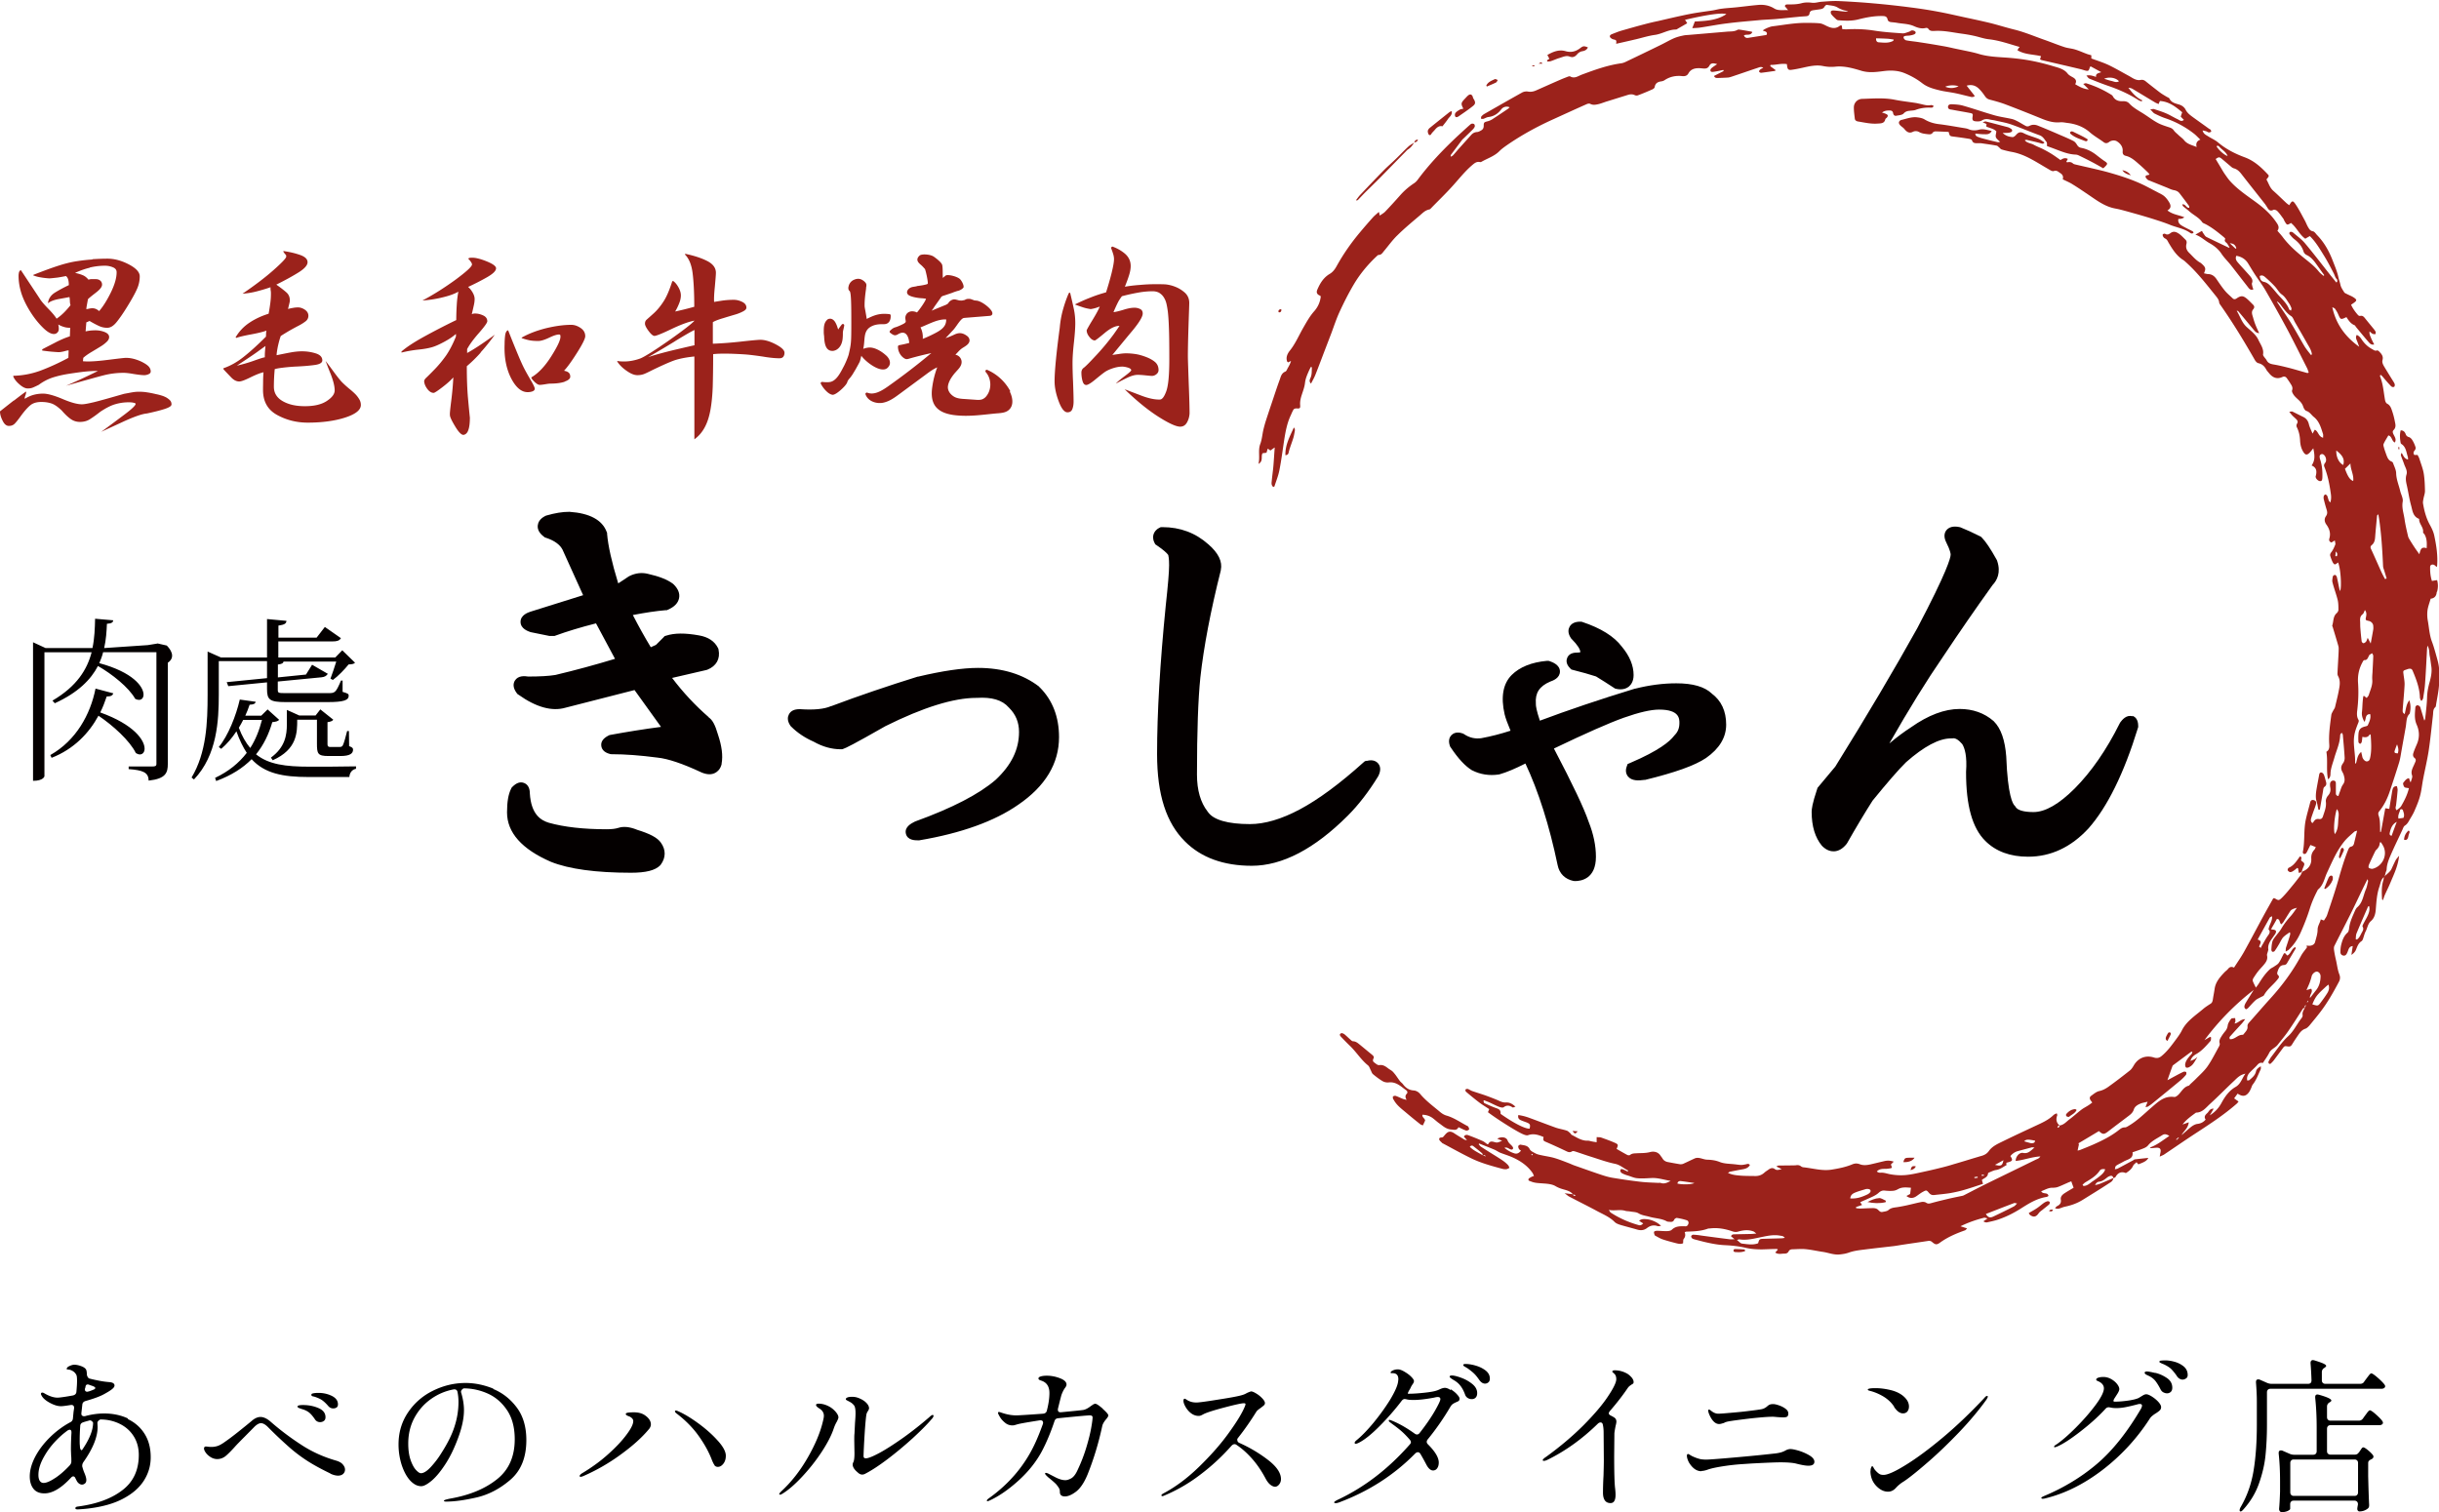 <svg id="_レイヤー_2" xmlns="http://www.w3.org/2000/svg" viewBox="0 0 231.09 143.29"><defs><style>.cls-1,.cls-2,.cls-3{stroke-width:0}.cls-2{fill:#9b221b}.cls-3{fill:#040000}</style></defs><g id="footer"><path class="cls-1" d="M12.11 134.47c.67.32 1.2.78 1.59 1.4.39.62.58 1.35.58 2.22 0 .79-.21 1.52-.64 2.2-.43.68-1.08 1.25-1.97 1.72-.88.47-1.99.78-3.33.94-.25.03-.58.06-.98.08-.15 0-.22-.04-.22-.11 0-.08.07-.14.22-.16 1.77-.23 3.18-.74 4.22-1.54 1.05-.79 1.57-1.91 1.57-3.35 0-.69-.17-1.29-.5-1.8s-.77-.89-1.33-1.16a4.08 4.08 0 0 0-1.82-.4c-.18.09-.27.21-.27.33l.02.38c0 .96-.46 2.08-1.37 3.36-.06.11-.09.21-.09.3 0 .06 0 .11.02.14.05.2.11.36.16.49.14.32.21.56.21.73 0 .15-.04.26-.13.33a.43.43 0 0 1-.28.11c-.09 0-.18-.03-.27-.09a.781.781 0 0 1-.21-.23l-.13-.25c-.05-.14-.13-.21-.22-.21-.06 0-.14.04-.22.13-.92.99-1.75 1.48-2.51 1.48-.47 0-.82-.15-1.05-.45-.23-.3-.34-.69-.34-1.16 0-.58.17-1.19.51-1.85.34-.65.81-1.27 1.4-1.85.59-.58 1.23-1.05 1.91-1.42a.43.43 0 0 0 .27-.38l.06-.62.05-.33v-.06c0-.09-.03-.17-.09-.21-.06-.05-.15-.06-.25-.04-.44.07-.74.11-.9.11-.31 0-.64-.1-1.02-.3s-.63-.41-.77-.62c-.07-.12-.11-.19-.11-.24 0-.08.04-.13.13-.13.05 0 .1.02.16.05.47.28.9.43 1.28.43.11 0 .29-.02.57-.06s.57-.09.9-.15c.2-.05.31-.17.32-.35.04-.44.06-.78.06-1.03 0-.28-.02-.47-.06-.55a.853.853 0 0 0-.3-.35 1.11 1.11 0 0 0-.36-.16c-.05 0-.11-.02-.17-.02-.06 0-.09-.02-.09-.04 0-.11.08-.2.25-.28.17-.08.33-.13.47-.13.18 0 .39.04.64.13s.4.2.47.32c.05.09.08.26.08.5.05.21.14.33.25.36.26.07.58.14.94.21.36.07.69.11.97.13.3.03.46.14.46.32 0 .11-.08.22-.24.35-.16.13-.42.29-.79.49-.37.2-.94.41-1.72.63-.19.06-.29.18-.3.35l-.09.8v.06c0 .07.02.13.07.17.05.04.11.06.18.06.06 0 .11 0 .14-.02.6-.16 1.19-.24 1.77-.24.83 0 1.58.16 2.25.47Zm-6.87 5.58c.46-.31.92-.71 1.38-1.21.09-.11.14-.22.14-.35 0-.24 0-.42-.02-.54l-.02-.58c0-.55.02-1.08.05-1.59v-.06c0-.16-.06-.24-.17-.24-.05 0-.12.03-.21.08-.25.19-.44.34-.57.46-.64.57-1.17 1.19-1.57 1.88-.41.68-.61 1.3-.61 1.86 0 .23.04.42.12.55s.2.21.37.21c.27 0 .64-.16 1.1-.47Zm3.21-5.44c-.31.08-.5.14-.58.17-.18.06-.27.18-.27.36-.03.44-.05.88-.05 1.31 0 .24 0 .42.02.54 0 .16.02.28.07.36.05.08.1.09.15.03.68-.99 1.03-1.85 1.03-2.57-.1-.17-.23-.24-.36-.21Zm-.39-3.06s-.02.06-.02.11c0 .06.02.12.06.16.04.04.09.06.17.06l.14-.03c.14-.04.29-.1.46-.17.03-.01.07-.03.1-.06.04-.03.06-.06.06-.09 0-.07-.1-.14-.3-.21l-.24-.08a.406.406 0 0 0-.17-.05c-.13 0-.2.07-.22.22l-.03.14ZM31.31 139.63c-.83-.4-1.53-.78-2.1-1.14a14.5 14.5 0 0 1-1.71-1.27 40.35 40.35 0 0 1-2.12-2c-.24-.24-.46-.36-.65-.36-.2 0-.44.14-.71.43l-.84.85c-.47.47-.78.79-.93.96-.36.4-.65.69-.88.88-.23.18-.49.28-.79.28-.21 0-.41-.06-.6-.17-.19-.12-.35-.25-.47-.42-.12-.16-.18-.3-.18-.42 0-.04.01-.08.04-.12.03-.04.07-.06.12-.06.04 0 .11 0 .21.02.1.01.21.02.34.02.19 0 .38-.03.57-.09.19-.06.44-.2.74-.42.32-.22.72-.52 1.21-.91s.91-.73 1.27-1.03c.29-.26.58-.39.85-.39s.57.13.88.38l.28.24c.84.72 1.74 1.39 2.71 2.02.96.63 2.04 1.13 3.24 1.48.33.09.56.22.69.38.14.16.21.32.21.49 0 .16-.06.29-.17.4-.12.11-.28.17-.49.17s-.45-.06-.73-.19Zm-1.48-5.15c-.17-.25-.34-.46-.52-.61-.18-.15-.42-.27-.71-.35-.03-.01-.09-.03-.17-.06-.08-.03-.14-.05-.18-.08s-.06-.06-.06-.1c0-.09.17-.14.52-.14.54 0 1.03.1 1.47.29.44.19.66.48.66.86 0 .16-.05.28-.15.35-.1.08-.22.12-.36.12-.21 0-.38-.09-.5-.28Zm1.26-1.26c-.19-.22-.37-.39-.53-.51s-.37-.22-.62-.31c-.1-.04-.22-.07-.33-.09-.07-.03-.11-.07-.11-.13 0-.07.04-.12.11-.13.13-.04.32-.06.57-.06.44 0 .86.09 1.25.28s.59.46.59.8c0 .14-.04.24-.13.3-.08.06-.19.09-.32.09-.19 0-.35-.08-.49-.25ZM46.73 131.62c.88.36 1.63.95 2.23 1.75s.91 1.83.91 3.09c0 1.64-.5 2.89-1.51 3.76-1 .86-2.08 1.42-3.22 1.68s-2.1.39-2.86.39c-.15 0-.22-.03-.22-.08 0-.06.21-.13.63-.21 1.8-.32 3.26-.92 4.39-1.82 1.13-.89 1.69-2.16 1.69-3.79 0-1.12-.24-2.03-.72-2.75-.48-.72-1.09-1.25-1.82-1.58-.74-.33-1.5-.5-2.3-.5-.08.04-.15.1-.2.17-.05.07-.06.15-.04.22.08.26.15.55.2.85.05.31.07.58.07.82 0 .78-.19 1.67-.57 2.68-.35.94-.74 1.75-1.19 2.44s-.88 1.21-1.29 1.56c-.42.35-.75.53-1 .53-.38 0-.73-.19-1.07-.56-.33-.37-.59-.87-.79-1.48-.19-.61-.29-1.25-.29-1.91 0-1.14.3-2.15.9-3.04.6-.89 1.39-1.58 2.37-2.06s2-.73 3.08-.73c.87 0 1.75.18 2.64.54Zm-3.38.29c-.04-.2-.17-.28-.38-.25-.78.15-1.49.45-2.15.92s-1.17 1.06-1.56 1.78c-.39.73-.58 1.54-.58 2.43 0 .63.08 1.16.23 1.58.15.42.32.73.51.93.19.2.34.3.46.3.26 0 .58-.2.94-.59.36-.39.7-.83 1-1.32.59-.92 1.01-1.76 1.25-2.53.25-.77.37-1.54.37-2.31 0-.33-.03-.64-.09-.93ZM54.92 139.87c0-.08.08-.17.24-.27.9-.54 1.73-1.14 2.46-1.8.74-.66 1.32-1.28 1.74-1.85.43-.57.64-1 .64-1.29 0-.17-.12-.31-.35-.43-.05-.02-.11-.04-.16-.06a.638.638 0 0 1-.14-.08c-.04-.03-.06-.06-.06-.09 0-.07.07-.12.22-.14.15-.02.33-.03.55-.03.46 0 .83.11 1.1.32.34.25.51.53.51.82 0 .14-.05.27-.14.4-.66.81-1.57 1.63-2.73 2.47a18.53 18.53 0 0 1-3.55 2.04c-.11.04-.18.06-.22.06-.07 0-.11-.02-.11-.06Zm12.79-1.02c-.08-.1-.17-.28-.27-.53-.28-.74-.7-1.49-1.24-2.25s-1.24-1.48-2.11-2.14c-.09-.07-.14-.14-.14-.19s.03-.08.09-.08c.05 0 .11.02.17.05.55.23 1.19.61 1.92 1.14.73.53 1.35 1.08 1.87 1.66.52.57.77 1.05.77 1.43 0 .32-.08.57-.24.77-.16.2-.33.29-.52.29-.13 0-.23-.05-.32-.15ZM73.83 141.59c0-.05.06-.14.17-.25.96-.88 1.8-1.95 2.52-3.2.72-1.25 1.21-2.41 1.46-3.5.05-.19.08-.35.08-.49 0-.28-.15-.52-.44-.69-.2-.13-.3-.23-.3-.32s.08-.13.25-.13c.33 0 .66.09 1.01.28.2.11.39.26.58.47.18.21.28.39.28.55 0 .08-.06.23-.17.44-.1.17-.19.37-.27.6-.21.64-.59 1.38-1.14 2.22-.55.84-1.17 1.62-1.85 2.35s-1.31 1.28-1.89 1.63c-.08.05-.15.08-.21.08s-.08-.02-.08-.06Zm7.37-2.12c-.27-.24-.41-.47-.41-.69 0-.07.02-.15.06-.22.07-.13.11-.41.11-.85l-.02-1.18c0-.29 0-.52.02-.68l.05-1.01c.03-.37.05-.68.05-.93 0-.39-.05-.64-.16-.76a1.26 1.26 0 0 0-.28-.25c-.09-.06-.2-.11-.31-.17-.11-.05-.17-.1-.17-.14 0-.07.05-.13.16-.17.1-.04.25-.06.44-.06.24 0 .49.05.74.17.25.11.46.25.62.42.16.17.24.34.24.5 0 .07-.04.16-.11.27-.07.1-.12.21-.14.32-.05.3-.11.94-.17 1.89-.06.96-.09 1.64-.1 2.04 0 .15.07.22.21.22.24 0 .68-.18 1.33-.53.64-.35 1.38-.83 2.23-1.43.84-.6 1.66-1.25 2.46-1.94.15-.14.25-.21.32-.21.05 0 .08.03.08.08 0 .08-.07.21-.22.36-.41.48-1 1.07-1.76 1.77-.76.69-1.56 1.36-2.38 1.98s-1.54 1.09-2.15 1.4c-.08.04-.17.06-.25.06-.15 0-.31-.08-.47-.25ZM104.48 133.5c.35.31.53.52.53.62 0 .07-.05.17-.14.28-.09.12-.16.19-.19.24-.13.18-.21.34-.24.47-.35 1.64-.82 3.18-1.4 4.62-.32.77-.68 1.3-1.08 1.61-.41.31-.76.46-1.07.46-.14 0-.25-.03-.34-.1s-.13-.18-.13-.32-.02-.24-.06-.32-.1-.17-.2-.3c-.08-.13-.33-.35-.73-.68-.08-.06-.17-.14-.27-.24s-.14-.16-.14-.21.03-.06.08-.06c.04 0 .11.02.21.06.02.01.23.12.62.32.39.21.73.31 1.01.31.16 0 .34-.06.55-.17.21-.12.41-.36.58-.73.36-.75.64-1.48.86-2.21.22-.73.37-1.34.46-1.85.09-.51.13-.84.13-.99 0-.13-.09-.19-.27-.19-.2 0-1.19.09-2.98.27-.19.01-.31.11-.36.28-.36 1.07-.76 2.03-1.2 2.86-.54 1-1.27 1.92-2.21 2.77s-1.84 1.47-2.7 1.87c-.1.05-.18.08-.24.08-.04 0-.06-.02-.06-.05 0-.05.06-.13.19-.22 2.03-1.45 3.52-3.26 4.47-5.41.19-.42.41-.96.65-1.63.01-.03.02-.07.02-.13a.22.22 0 0 0-.08-.18c-.05-.04-.13-.05-.24-.04l-.13.02c-1 .16-1.65.27-1.96.35-.06.02-.14.04-.24.07-.09.03-.18.04-.25.04-.26 0-.5-.08-.7-.25-.21-.17-.37-.35-.49-.55-.12-.2-.18-.33-.18-.39 0-.05.03-.08.09-.08.03 0 .09.01.17.04.08.03.15.05.21.07.44.14.86.21 1.26.21.19 0 1.04-.05 2.54-.16.2-.02.32-.12.36-.3.16-.62.24-1.17.24-1.66 0-.58-.23-.96-.68-1.14l-.22-.08c-.09-.04-.14-.09-.14-.16 0-.05.03-.09.08-.13.14-.08.37-.13.71-.13.42 0 .84.08 1.25.24.42.16.62.36.62.6 0 .08-.04.18-.13.3-.13.17-.25.41-.36.71l-.14.54-.17.69s-.02.07-.02.13c0 .19.1.27.32.25 1.26-.12 1.97-.19 2.12-.22.19-.04.42-.16.68-.36.03-.02.09-.06.19-.13.09-.06.17-.09.24-.09.12 0 .35.16.7.46ZM117.24 136.48c0 .11.06.19.19.25.99.44 1.89.98 2.71 1.61.82.63 1.23 1.24 1.23 1.82 0 .19-.06.36-.17.5-.12.15-.25.22-.39.22s-.3-.07-.46-.2c-.16-.13-.3-.32-.43-.56-.36-.68-.77-1.3-1.25-1.85s-.98-1-1.52-1.36a.308.308 0 0 0-.19-.06c-.09 0-.18.05-.27.14-.89 1.01-1.88 1.93-2.97 2.75-1.08.83-2.24 1.49-3.46 2-.05.02-.09.03-.13.03-.06 0-.09-.03-.09-.08 0-.04.05-.09.16-.16 1.16-.61 2.29-1.45 3.4-2.53s2.06-2.15 2.84-3.24c.78-1.08 1.3-1.94 1.54-2.57l.03-.13c0-.06-.05-.09-.16-.09-.21 0-.81.13-1.8.39s-1.65.47-1.97.62c-.04.02-.11.06-.21.11s-.19.08-.3.08c-.26 0-.51-.09-.73-.26-.22-.17-.39-.38-.52-.61-.13-.23-.19-.42-.19-.55s.04-.21.11-.21c.03 0 .1.03.2.1s.21.12.34.17c.17.06.36.09.58.09s.92-.09 2.08-.28c1.17-.18 1.91-.32 2.23-.42.16-.04.32-.11.49-.21.21-.09.34-.14.39-.14.1 0 .27.07.48.2.22.13.4.28.57.46.16.17.25.32.25.45 0 .07-.03.14-.09.2s-.17.14-.32.26c-.22.15-.36.27-.41.36-.54.87-1.11 1.69-1.72 2.46-.06.07-.09.14-.09.21ZM137.46 131.65c.22.14.42.29.58.47.17.18.25.32.25.41s-.02.16-.07.21c-.05.04-.13.08-.25.13-.14.06-.24.12-.32.17a.93.93 0 0 0-.22.25c-.64 1.09-1.36 2.13-2.16 3.11-.06.07-.09.15-.09.24 0 .07.04.15.13.24.67.67 1.01 1.24 1.01 1.71 0 .22-.05.4-.15.54a.46.46 0 0 1-.39.21c-.23 0-.45-.19-.65-.58-.24-.46-.43-.79-.55-.99-.06-.1-.14-.16-.24-.16-.08 0-.16.04-.24.11-2.02 2.06-4.44 3.61-7.26 4.66-.13.04-.23.06-.3.06-.08 0-.13-.03-.13-.08s.11-.13.33-.24c2.54-1.19 4.81-2.94 6.83-5.24.07-.07.11-.15.11-.22 0-.08-.04-.16-.11-.24-.26-.3-.52-.57-.77-.79s-.55-.45-.88-.69l-.25-.19c-.06-.05-.09-.1-.09-.14s.03-.06.08-.06c.04 0 .1.02.17.05.69.27 1.43.69 2.21 1.25.07.05.14.08.21.08.11 0 .19-.05.27-.16.58-.74 1.05-1.42 1.41-2.04.36-.63.54-1.01.54-1.14 0-.07-.02-.13-.06-.16-.04-.03-.1-.05-.2-.05-.07 0-.19.02-.35.06-.8.15-1.44.22-1.91.22-.31 0-.53-.02-.68-.06a.89.89 0 0 0-.19-.03c-.08 0-.17.05-.25.14a23.9 23.9 0 0 1-2.09 2.4c-.78.79-1.45 1.33-2.01 1.61-.13.06-.22.09-.27.09-.07 0-.11-.03-.11-.09 0-.07.07-.16.21-.27.45-.37.98-.91 1.57-1.62.59-.72 1.11-1.44 1.56-2.16.44-.73.7-1.29.77-1.7.02-.15.03-.24.03-.28 0-.38-.18-.57-.55-.57h-.13c-.03 0-.05-.02-.05-.06 0-.07.08-.14.24-.21s.31-.09.45-.09c.16 0 .36.07.6.21s.46.29.64.47.28.32.28.43c0 .07-.03.16-.1.26s-.12.18-.15.23c-.08.18-.14.29-.17.33-.15.25-.19.38-.13.38h.08c.36 0 .82-.03 1.4-.09.57-.06.98-.13 1.21-.21.13-.04.26-.1.41-.17.16-.06.28-.09.38-.09.15 0 .33.07.55.21Zm.97-1.1c.39.14.75.34 1.06.59.31.25.47.54.47.87 0 .19-.05.33-.15.43s-.22.14-.37.14c-.12 0-.24-.03-.36-.1s-.22-.18-.27-.34c-.12-.32-.25-.58-.42-.8-.16-.22-.38-.41-.66-.57-.25-.15-.38-.25-.38-.32s.07-.11.22-.11c.18 0 .47.07.86.21Zm1.37-1.15c.36.1.67.25.95.46.27.21.41.46.41.78 0 .16-.05.28-.14.35-.09.08-.2.12-.32.12-.2 0-.38-.12-.55-.36-.16-.23-.31-.42-.45-.56-.14-.14-.35-.31-.62-.51-.08-.05-.18-.11-.28-.17-.11-.06-.16-.11-.16-.15s.02-.07.06-.09c.04-.02.1-.02.19-.02.25 0 .56.05.92.15ZM154.57 130.5c.14.16.21.31.21.45 0 .07-.01.12-.04.15s-.08.06-.15.1c-.01 0-.05.04-.13.09-.07.05-.14.11-.21.2-.48.71-1.05 1.45-1.71 2.21-.07.09-.11.17-.11.22 0 .08.06.15.17.21.04.02.09.04.14.07.05.03.11.06.17.1.16.09.24.23.24.41 0 .09-.03.24-.08.43-.07.37-.11.61-.11.73l-.02 2.08c0 1.56.03 2.56.08 3.01.03.25.05.48.05.68 0 .53-.16.79-.47.79-.24 0-.42-.08-.54-.25s-.18-.41-.18-.73c0-.55.02-1.09.05-1.62.02-.67.03-1.17.03-1.5l-.02-2.59c0-.3-.03-.56-.08-.76-.03-.13-.1-.19-.22-.19-.08 0-.16.04-.24.11-1.48 1.45-3.08 2.6-4.8 3.44-.13.06-.23.09-.3.09-.08 0-.13-.02-.13-.06 0-.07.1-.18.32-.32 1.35-.98 2.53-1.98 3.54-2.99 1.01-1.02 1.78-1.92 2.31-2.72.53-.79.8-1.34.8-1.65 0-.21-.05-.37-.16-.49-.04-.04-.09-.08-.14-.13-.05-.04-.08-.07-.08-.09 0-.08.08-.13.24-.13.38 0 .74.09 1.09.27.17.08.32.21.47.37ZM161.21 139.41c-.39 0-.73-.2-1.03-.6-.12-.15-.2-.3-.26-.46-.06-.16-.09-.29-.09-.41 0-.1.04-.16.11-.16.03 0 .08.02.16.07.07.05.15.09.22.13.23.11.44.19.62.24.18.06.42.09.71.09s1.2-.07 2.68-.2c1.48-.13 2.7-.25 3.66-.36.35-.03.6-.08.77-.13s.32-.12.46-.2a.97.97 0 0 1 .41-.11c.19 0 .47.06.84.17.37.12.71.27 1 .45.29.18.44.38.44.58 0 .25-.19.38-.57.38-.26 0-.66-.07-1.2-.21-.31-.07-.78-.11-1.44-.11-.5 0-1.42.04-2.75.11l-.74.05c-.66.04-1.31.11-1.95.21-.64.1-1.09.2-1.37.29-.29.11-.53.16-.71.16Zm2.16-4.58s-.11.03-.21.06c-.1.03-.19.05-.28.05-.29 0-.56-.21-.79-.62-.16-.29-.24-.52-.24-.66 0-.06.03-.09.08-.09.04 0 .1.04.19.11.23.19.46.28.68.28.25 0 .67-.04 1.25-.09.58-.05 1.13-.1 1.65-.17.68-.08 1.09-.14 1.22-.17.19-.04.36-.13.52-.27.08-.07.16-.13.24-.16.07-.03.18-.05.32-.05s.32.04.55.12c.23.08.44.18.62.32.18.13.27.28.27.45 0 .13-.03.22-.09.28s-.19.09-.38.09c-.15 0-.35-.01-.6-.03-.21-.02-.34-.03-.4-.03-.47 0-1.21.06-2.2.17-.99.12-1.68.21-2.04.28-.15.03-.26.07-.35.11ZM179.46 133.29c-.24-.37-.56-.67-.95-.92-.39-.24-.81-.43-1.25-.55-.08-.02-.15-.04-.21-.06-.05-.02-.08-.05-.08-.08 0-.09.24-.14.73-.14.44 0 .9.06 1.38.17.48.11.88.29 1.19.53.4.32.6.66.6 1.04 0 .19-.05.34-.15.47-.1.12-.24.18-.42.18-.29 0-.58-.21-.85-.63Zm-2.23 6.11c0-.14.02-.25.06-.34.04-.09.07-.13.1-.13s.08.06.14.17c.06.12.15.23.25.33s.2.19.29.24c.09.06.22.09.39.09.38 0 1.07-.3 2.07-.92 1-.61 2.17-1.47 3.5-2.58s2.66-2.38 4-3.81c.09-.12.18-.17.25-.17.04 0 .06.02.06.06 0 .06-.05.17-.16.33-.72 1-1.57 2.01-2.56 3.05-.99 1.03-1.94 1.95-2.86 2.75-.92.8-1.65 1.4-2.19 1.78-.13.09-.23.16-.32.21-.09.06-.19.13-.28.21-.09.07-.2.17-.32.3-.22.25-.47.38-.76.38-.35 0-.68-.14-1-.43-.32-.29-.52-.63-.61-1.02-.04-.17-.06-.33-.06-.49ZM203.86 132.32c.23.14.44.31.62.5.18.2.28.37.28.51 0 .13-.04.23-.12.31-.08.08-.2.17-.37.28-.15.09-.27.18-.35.25-.09.07-.17.16-.24.27a19.272 19.272 0 0 1-4.55 4.91c-1.76 1.33-3.56 2.21-5.41 2.65a.88.88 0 0 1-.17.02c-.09 0-.14-.03-.14-.08 0-.04.07-.09.22-.16 1.89-.79 3.58-1.81 5.05-3.06 1.47-1.25 2.87-3 4.18-5.24.06-.12.09-.21.09-.28 0-.1-.06-.16-.19-.16-.05 0-.13 0-.22.03-.53.14-.93.23-1.2.28-.27.05-.55.08-.82.08-.22 0-.42-.02-.58-.06l-.13-.02c-.13 0-.24.05-.33.16-.69.75-1.5 1.47-2.42 2.18-.92.71-1.64 1.17-2.17 1.39-.11.04-.17.06-.21.06-.04 0-.06-.02-.06-.05s.02-.07.06-.1c.04-.04.09-.08.17-.12.48-.33 1.09-.85 1.81-1.57s1.35-1.44 1.88-2.15.8-1.25.8-1.59c0-.29-.19-.53-.57-.69-.11-.04-.16-.09-.16-.14 0-.06.05-.12.14-.16.14-.06.32-.09.54-.09.26 0 .51.07.74.2s.42.29.56.47.21.34.21.48c0 .09-.05.23-.16.41l-.25.39c-.08.12-.13.21-.14.28-.01.07.02.11.08.11.43 0 .88-.04 1.36-.11.47-.07.79-.16.96-.25.08-.05.18-.11.28-.17.1-.06.18-.11.24-.13.06-.03.13-.04.19-.04.12 0 .29.07.52.21Zm.35-2.23c.39.09.76.26 1.1.49.34.23.51.54.51.92 0 .18-.05.31-.15.4-.1.09-.22.13-.35.13-.11 0-.22-.03-.34-.09s-.21-.16-.28-.3c-.16-.32-.32-.57-.47-.77-.16-.2-.37-.37-.65-.5-.02-.01-.07-.03-.15-.07s-.14-.07-.17-.11c-.04-.04-.06-.07-.06-.1 0-.08.07-.13.22-.13.13 0 .39.05.78.14Zm1.82-1.05c.33.09.62.24.87.44.25.21.38.48.38.81 0 .15-.05.26-.16.33-.1.07-.22.11-.33.11-.09 0-.19-.03-.29-.09a.751.751 0 0 1-.26-.27 4.88 4.88 0 0 0-.51-.63c-.15-.15-.37-.29-.65-.43-.07-.03-.15-.07-.24-.1-.08-.04-.15-.07-.18-.09-.04-.02-.06-.05-.06-.09 0-.05.05-.09.14-.1s.24-.02.44-.02c.24 0 .53.04.85.13ZM224 130.92l.21-.28s.08-.11.16-.21c.07-.1.13-.17.18-.22.05-.05.09-.07.13-.07.08 0 .28.13.58.39s.52.48.65.65c.05.07.08.13.08.17 0 .06-.03.12-.08.17-.07.05-.17.08-.28.08h-10.51c-.1 0-.19.03-.24.09-.06.06-.09.14-.09.24v3.05c0 1.07-.05 2.05-.14 2.94-.09.89-.31 1.79-.63 2.69s-.82 1.71-1.47 2.43c-.15.17-.25.22-.32.16-.02-.02-.03-.05-.03-.09 0-.08.03-.17.08-.27.62-1.05 1.03-2.21 1.24-3.48s.31-2.72.31-4.36v-2.19c0-.57-.03-1.17-.08-1.8v-.06c0-.16.07-.24.21-.24.06 0 .12.01.16.03l.68.3c.15.06.28.09.41.09h3.47c.22 0 .33-.11.33-.33-.02-.6-.05-1.14-.09-1.61v-.03c0-.19.08-.28.24-.28l.14.03c.41.13.7.23.86.31s.24.15.24.21c0 .04-.05.1-.14.17l-.05.03c-.15.09-.22.23-.22.39v.77c0 .11.03.19.09.25s.14.09.24.09h3.3c.17 0 .3-.07.39-.21Zm-.49 6.71.08-.13s.07-.09.11-.16c.04-.06.08-.11.11-.14a.16.16 0 0 1 .11-.05c.07 0 .21.08.42.25.21.17.37.33.48.47.04.05.06.11.06.17 0 .07-.05.15-.16.22l-.06.03a.59.59 0 0 0-.21.14c-.05.05-.07.13-.07.22v1.23c.03 1.23.06 2.13.09 2.7v.08c0 .15-.06.25-.17.32-.22.16-.47.24-.76.24-.06 0-.12-.04-.16-.11a.265.265 0 0 1-.03-.14c0-.05.01-.13.03-.24l.03-.17v-.02c0-.11-.03-.19-.09-.25a.324.324 0 0 0-.24-.09h-5.76c-.11 0-.19.03-.24.09-.06.06-.09.14-.09.25v.43c0 .06-.08.13-.24.21-.16.07-.35.11-.56.11-.07 0-.13-.03-.18-.09a.34.34 0 0 1-.07-.22c.04-.44.07-.99.09-1.66v-.99c0-.91-.04-1.77-.13-2.59v-.06c0-.16.07-.24.21-.24.06 0 .12.01.16.03l.69.3c.12.05.25.08.4.08h1.81c.1 0 .19-.03.24-.09.06-.06.09-.14.09-.24v-2.24c0-1.05-.05-1.99-.14-2.83v-.06c0-.17.07-.25.22-.25.02 0 .07.01.16.03.77.22 1.15.4 1.15.54 0 .05-.05.11-.14.16l-.05.03c-.15.09-.22.23-.22.39v.99c0 .11.03.19.09.25s.14.09.24.09h2.68c.17 0 .3-.07.4-.21l.19-.27c.05-.06.1-.13.16-.21.05-.07.1-.14.16-.2s.1-.09.14-.09c.08 0 .27.12.54.36s.49.45.62.63c.05.07.08.14.08.19 0 .07-.04.13-.11.17-.05.04-.15.06-.28.06h-4.58c-.11 0-.19.03-.24.09-.06.06-.09.14-.09.25v2.12c0 .11.03.19.09.24.06.06.14.09.24.09h2.3c.17 0 .3-.07.39-.22Zm-.18 4.03c.06-.06.09-.14.09-.25v-2.78c0-.1-.03-.19-.09-.24a.324.324 0 0 0-.24-.09h-5.76c-.11 0-.19.03-.24.09-.06.06-.09.14-.09.24v2.78c0 .11.03.19.09.25s.14.09.24.09h5.76c.1 0 .19-.03.24-.09Z"/><path class="cls-3" d="m14.92 60.97.88.2c.28.28.93 1.06.1 1.63v9.58c0 .84-.18 1.41-1.82 1.59 0-.78-.55-.99-1.89-1.09v-.25h2.23c.28 0 .4-.03.4-.25V61.8H9.77c-.08.35-.22.7-.36 1.04 3.19.86 4.19 2.23 4.19 2.98 0 .3-.17.5-.43.5-.12 0-.23-.03-.36-.1-.6-1.08-2.22-2.37-3.53-3.11-.66 1.27-1.87 2.52-4.09 3.53l-.22-.25c2.32-1.36 3.29-2.96 3.71-4.58H4.21v11.75s-.08.43-1.08.43V60.86l1.19.55h4.44c.2-.94.23-1.89.25-2.78l1.72.15c-.02.18-.13.3-.6.33-.03.73-.08 1.51-.26 2.3l4.13-.28.92-.15ZM4.78 71.54c2.42-1.37 3.79-3.84 4.27-6.29l1.69.45c-.07.18-.2.3-.63.3-.17.5-.36 1.01-.61 1.51 3.23 1.16 4.2 2.65 4.2 3.43 0 .33-.18.55-.45.55-.12 0-.25-.05-.38-.13-.56-1.16-2.18-2.63-3.54-3.54-.89 1.64-2.32 3.16-4.44 3.99l-.12-.25ZM20.73 62.71v3.11c0 2.43-.15 5.74-2.35 8.04l-.23-.18c1.41-2.35 1.52-5.21 1.52-7.85v-4.09l1.26.56h4.37v-3.64l1.84.17c-.02.27-.2.37-.76.45v1.14H30l.78-1.01 1.52 1.06c-.13.23-.35.31-.8.31h-5.13v1.52h5.4l.66-.68 1.21 1.18c-.12.12-.31.15-.61.16-.36.45-1.01 1.13-1.49 1.47l-.23-.12c.15-.38.38-1.08.55-1.62h-5c-.03.17-.17.23-.53.28v1.22l2.66-.27.58-.93 1.49.86c-.12.18-.28.3-.6.33l-4.14.4v.74c0 .35.02.36.78.36h3.97c.66 0 .73 0 1.24-1.19h.15v1.07c.51.15.58.2.58.36 0 .43-.46.61-2 .61h-3.97c-1.52 0-1.77-.22-1.77-1.24v-.63l-3.67.36-.15-.38 3.82-.38v-1.61h-4.57Zm4.63 4.52 1.09.98c-.12.13-.28.18-.65.22-.33 1.13-.81 2.15-1.54 3.05 1.19.96 2.8 1.17 5.05 1.17 1.03 0 3.31 0 4.42-.03v.23c-.38.07-.6.38-.63.78h-3.86c-2.47 0-4.17-.35-5.4-1.69-.83.84-1.92 1.54-3.36 2.07l-.1-.3c1.29-.61 2.27-1.42 3-2.37-.36-.55-.69-1.22-.98-2.04-.41.63-.91 1.21-1.44 1.66l-.23-.17c.89-1.08 1.64-2.98 1.99-4.5l1.51.21c-.05.18-.17.26-.58.28-.12.35-.25.7-.41 1.04h1.51l.61-.6Zm-2.32.99c-.13.25-.26.5-.41.74.3.8.66 1.42 1.08 1.92.51-.79.86-1.69 1.11-2.66h-1.77Zm10.01 2.47c.33.13.4.18.4.35 0 .35-.28.6-1.19.6h-1.14c-1.03 0-1.09-.23-1.09-1.19V68.2h-1.87c0 1.21 0 2.81-2.32 3.84l-.17-.25c1.34-.98 1.51-2.13 1.51-3.16v-1.36l1.18.53h1.54l.45-.58 1.23.98c-.08.12-.28.2-.55.23v2.1q0 .25.22.25h.93c.13 0 .22-.02.3-.15.1-.18.3-.89.41-1.36h.17l.02 1.42ZM67.16 67.97c-1.3-1.13-2.46-2.38-3.48-3.73l3.24-.75.1-.03c.85-.34 1.24-1.03 1.06-1.9l-.02-.09-.04-.08c-.32-.63-.92-1.03-1.79-1.18-1.32-.24-2.33-.23-3.1.02l-.16.05-.11.12-.71.71-.49.22c-.6-.99-1.17-2.02-1.7-3.05 1.14-.22 2.18-.38 3.12-.46h.11l.1-.05c.61-.26.96-.63 1.05-1.09.09-.44-.09-.89-.52-1.31l-.07-.06c-.52-.39-1.29-.69-2.35-.93-.59-.15-1.19-.08-1.77.21l-.07.04c-.24.16-.47.32-.71.47l-.21.14-.07.03c-.61-2-.96-3.57-1.05-4.69v-.09l-.04-.09c-.42-1.13-1.61-1.77-3.52-1.9h-.05c-.61 0-1.31.11-2.14.35l-.06.02-.06.03c-.53.27-.67.63-.7.89-.04.39.16.75.59 1.07l.09.07.1.03c.79.26 1.31.64 1.56 1.11l1.96 4.33-4.98 1.56c-.24.08-.95.32-.95.97s.72.89.95.97l1.77.36h.51l.11-.04c1.04-.38 2.32-.77 3.81-1.15l1.8 3.36c-1.81.55-3.71 1.07-5.65 1.53-.61.1-1.47.15-2.58.15-.3-.05-.95-.12-1.26.39-.14.24-.23.63.18 1.18l.06.08.09.06c1.68 1.2 3.19 1.62 4.48 1.24l6.53-1.67 2.51 3.49c-1.61.21-3.22.47-4.8.76l-.09.02-.08.04c-.5.25-.74.58-.69.97.03.27.2.62.83.78l.08.02h.08c1.27 0 2.72.11 4.32.32 1 .1 2.4.57 4.17 1.4l.04.02c.26.1.5.16.72.16.2 0 .38-.04.55-.13.21-.11.49-.34.61-.82v-.05c.14-.77.02-1.67-.34-2.75-.27-.93-.53-1.42-.9-1.65ZM60.32 78.61c-.69-.27-1.26-.32-1.74-.16-.25.08-.61.13-1.09.13-2.2 0-4.05-.21-5.5-.62-.71-.22-1.67-.75-1.79-2.79 0-.62-.29-.87-.53-.97-.36-.15-.73-.03-1.11.35l-.08.08-.05.1c-.27.53-.39 1.27-.39 2.25 0 1.91 1.4 3.49 4.17 4.69 1.7.68 4.25 1.03 7.57 1.03 1.41 0 2.29-.22 2.76-.69l.06-.07c.5-.67.5-1.43.01-2.1-.32-.46-1.03-.84-2.28-1.22ZM98.45 65.06c-1.52-1.17-3.47-1.77-5.78-1.77-1.46 0-3.37.28-5.69.83h-.04c-2.82.88-5.57 1.81-8.17 2.79h-.03c-.65.29-1.64.38-2.93.29h-.05c-.5 0-.84.16-1.01.49-.12.22-.19.58.12 1.05l.04.06.05.05c.59.59 1.31 1.07 2.13 1.43.85.48 1.71.72 2.58.72h.11l.1-.03c.27-.09.96-.42 4.01-2.16 3.57-1.78 6.47-2.68 8.62-2.68h.04c1.42-.09 2.41.2 3.03.91l.03.03c.63.63.94 1.38.94 2.29 0 1.66-.72 3.14-2.22 4.54-1.56 1.35-4.11 2.67-7.59 3.93l-.07.03c-.32.16-.99.5-.84 1.14.15.63.87.63 1.15.63h.11c3.98-.67 7.14-1.81 9.38-3.37 2.57-1.75 3.87-3.91 3.87-6.41 0-1.91-.61-3.5-1.82-4.71l-.07-.06ZM129.48 72.09l-.16.04-.13.11c-2.23 2.01-4.26 3.51-6.04 4.46-1.73.92-3.32 1.39-4.72 1.39-2.1 0-3.48-.4-3.99-1.16l-.03-.04c-.66-.85-1-2.02-1-3.49 0-4.07.11-7.16.32-9.2.32-2.89.97-6.31 1.94-10.16v-.03c.17-.79-.23-1.61-1.18-2.43-1.21-1.08-2.67-1.63-4.35-1.63h-.16l-.14.07c-.34.17-.48.42-.54.6-.06.18-.09.46.08.8l.08.16.15.1c.65.44.95.73 1.08.91.02.08.08.33.08.97s-.11 1.92-.32 3.84c-.54 5.42-.82 10.15-.82 14.05s.89 6.54 2.64 8.28c1.53 1.54 3.67 2.31 6.33 2.31 2.89 0 5.95-1.6 9.1-4.75 1-1 1.97-2.25 2.86-3.7l.03-.05c.24-.48.24-.88 0-1.18-.16-.2-.49-.42-1.09-.26ZM148.88 63.44l.18.05c.83.21 1.55.41 2.16.61.52.32 1.1.68 1.7 1.08l.11.07.13.03c.13.03.26.04.38.04.31 0 .58-.09.79-.26.2-.17.45-.49.45-1.09 0-.91-.38-1.82-1.12-2.7-.73-.97-1.99-1.75-3.73-2.33l-.1-.03h-.11c-.5 0-.84.17-1.01.49-.12.22-.19.58.12 1.05l.04.06.05.05c.54.54.83 1 .81 1.25-.09.02-.21.03-.33.03-.58 0-.82.27-.91.5-.08.19-.15.56.27.98l.13.13Z"/><path class="cls-3" d="M162.19 65.72c-.69-.65-1.79-.97-3.37-.97-1.24 0-2.56.17-3.9.51h-.03c-3.3 1.01-6.32 2.03-8.99 3.03-.33-.98-.38-1.39-.38-1.56v-.06c-.08-1 .33-1.64 1.35-2.08.26-.09.93-.33.93-.96s-.72-.89-.95-.97l-.13-.04h-.14c-1.46.13-2.58.58-3.35 1.34-.82.82-1.05 2.08-.67 3.73.09.37.28.88.56 1.55-.92.3-1.85.54-2.77.71-.59.08-1.12-.04-1.63-.38l-.08-.05-.09-.03c-.53-.18-.85 0-1.02.16-.17.17-.34.49-.16 1.02l.03.08.05.07c.71 1.07 1.37 1.77 2 2.16l.04.02c.77.39 1.62.52 2.51.39l.09-.02c.67-.19 1.47-.53 2.44-1.02 1.24 2.64 2.27 5.88 3.05 9.62.16.81.7 1.34 1.51 1.51h.07l.07.01c.59 0 1.98-.22 1.98-2.3 0-1.05-.23-2.17-.69-3.32-.43-1.27-1.51-3.55-3.29-6.94 3-1.44 5.22-2.42 6.62-2.92 1.44-.51 2.57-.77 3.35-.77 1.92 0 1.92.86 1.92 1.27 0 .48-.14.84-.45 1.15l-.06.07c-.4.53-1.43 1.4-4.12 2.55l-.28.12-.1.29c-.11.32-.06.65.14.89.36.43.99.4 1.57.32h.06c2.81-.69 4.69-1.35 5.76-2.07 1.27-.89 1.91-1.95 1.91-3.16 0-1.29-.46-2.28-1.38-2.96ZM202.05 67.88c-.58-.19-.99.35-1.15.56l-.06.1c-1.26 2.53-2.7 4.6-4.26 6.17-1.49 1.49-2.8 2.24-3.91 2.24-.91 0-1.51-.17-1.7-.49l-.04-.07-.06-.06c-.15-.15-.64-.91-.78-4.59v-.03c-.12-1.59-.51-2.69-1.17-3.35l-.04-.04c-.88-.76-1.96-1.14-3.21-1.14-1.43 0-2.98.59-4.61 1.74-.65.42-1.34.93-2.05 1.53 1.84-3.23 3.55-5.99 5.1-8.24 1.5-2.25 3.07-4.53 4.68-6.77.42-.44.81-1.18.44-2.28l-.02-.06-.03-.06c-.59-1.06-1.04-1.73-1.41-2.1l-.08-.08-.1-.05c-.67-.34-1.29-.62-1.84-.84l-.12-.03c-.56-.11-.97 0-1.22.31-.16.21-.29.58-.01 1.14.39.77.42 1.08.42 1.16 0 .29-.31 1.56-3.17 6.99-2.14 3.85-4.75 8.26-7.76 13.1l-1.68 2.01-.04.12c-.47 1.4-.52 1.91-.52 2.17 0 1.35.33 2.43.97 3.2l.04.04c.43.43.85.5 1.12.49.43-.02.83-.26 1.18-.7l.06-.09c.84-1.48 1.65-2.83 2.4-4.01 1.37-1.68 2.43-2.91 3.17-3.64 1.7-1.5 3.13-2.26 4.25-2.26h.13c.27-.07.59.12.95.54.23.37.47 1.12.36 2.63v.05c0 3.14.59 5.27 1.82 6.49 1 1 2.36 1.5 4.06 1.5 2.14 0 4.06-.89 5.71-2.67 1.79-2.02 3.37-5.22 4.69-9.52l.03-.1v-.1c0-.64-.3-.88-.56-.96Z"/><path class="cls-2" d="M1.32 37.94c-.59.46-1.03.81-1.32 1.04 0 .26.08.56.25.89.16.33.36.49.59.49s.41-.07.55-.21c.14-.14.35-.4.62-.78.34-.46.64-.79.88-.98.25-.2.59-.3 1.03-.3.36 0 .68.05.95.14.28.09.6.31.98.67.33.38.62.65.87.82.25.17.53.26.85.26.36 0 .67-.08.94-.25.27-.17.6-.4.99-.71.54-.36 1.01-.6 1.43-.72.41-.12.84-.18 1.28-.18.15 0 .29.01.43.04s.21.06.21.11c0 .15-.36.49-1.08 1.03-.72.54-1.44 1.08-2.18 1.62.21-.1.87-.4 1.97-.91s1.89-.79 2.36-.83c.7-.15 1.26-.29 1.69-.43.43-.14.64-.28.64-.43s-.04-.27-.13-.37c-.09-.1-.2-.18-.32-.26a2.43 2.43 0 0 0-.4-.18 5.71 5.71 0 0 0-.65-.17c-.29-.07-.55-.12-.81-.16-.25-.04-.51-.06-.77-.06-.21 0-.43.02-.66.06-.23.04-.48.09-.76.14-1.36.39-2.31.66-2.85.79-.55.13-.92.2-1.14.2-.44 0-1.06-.17-1.85-.51-.79-.33-1.4-.5-1.82-.5-.33 0-.63.04-.92.12-.29.08-.56.21-.82.37-.02-.07 0-.18.06-.33.06-.16.08-.28.06-.36-.18.12-.56.4-1.15.86Zm7.19-12.59c.47-.11.96-.17 1.44-.17.26 0 .51.05.75.15.24.1.35.25.35.47 0 .54-.19 1.19-.56 1.94-.37.75-.74 1.33-1.1 1.74-.11-.1-.22-.17-.32-.21a.83.83 0 0 0-.32-.06c-.08 0-.19.01-.32.04s-.21.04-.25.04c0-.07.02-.21.06-.43l.09-.5c.08-.1.33-.3.73-.61.41-.31.61-.56.61-.78 0-.15-.05-.27-.16-.37-.11-.1-.26-.15-.45-.15h-.4c-.09 0-.18.02-.28.05-.16-.2-.34-.34-.53-.42-.19-.08-.44-.16-.74-.22.46-.21.92-.38 1.39-.49Zm.24-.76c-.51.03-1.02.09-1.53.17-.51.08-1.07.22-1.66.41-.6.19-1.39.48-2.39.87l-.03.05c.2.08.42.15.69.19.26.05.55.08.86.1.26-.02.52-.05.78-.08.26-.04.52-.09.78-.14.1.08.17.19.21.33.04.14.06.32.06.53-.49.23-.93.47-1.32.71-.39.25-.61.58-.66 1.01.21-.18.57-.32 1.07-.41.5-.09.82-.15.97-.18.02.07.03.19.04.36 0 .17.03.31.06.41-.18.23-.38.46-.61.69-.23.23-.46.42-.71.59-.15-.25-.42-.57-.82-.98-.4-.41-.67-.73-.8-.96L1.98 25.6l-.07.03s-.08.07-.11.17c-.02.1-.04.21-.04.32 0 .56.09 1.11.26 1.65.17.54.44 1.1.8 1.69.36.58.75 1.09 1.19 1.53.43.44.8.66 1.09.66.13 0 .24-.04.33-.13.09-.09.14-.2.14-.33 0-.08 0-.15-.01-.21 0-.06-.02-.14-.04-.23.18.1.36.18.54.23.18.06.37.08.59.08l-.03.81c-.41.13-.8.3-1.19.49-.38.2-.86.44-1.43.74v.12c.38.05.69.09.95.11.26.02.47.04.64.04.11 0 .28-.03.49-.08.21-.06.35-.09.42-.09 0 .08 0 .2-.01.37 0 .16-.01.28-.01.34-.95.51-1.84.91-2.67 1.22-.83.3-1.68.46-2.55.48v.07c.1.25.29.49.59.75s.55.38.78.38c.2 0 .36-.03.5-.09s.32-.14.55-.26c.42-.31.87-.54 1.33-.69.47-.15 1-.27 1.59-.36.6-.09 1.09-.16 1.49-.2.4-.04.8-.06 1.19-.06-.29.15-.63.31-1 .49-.38.18-1.04.49-2.01.91 1.73-.49 2.91-.82 3.53-.98.62-.16 1.26-.24 1.91-.24.2 0 .51.03.96.11.44.07.78.11 1 .11.13 0 .27-.03.4-.09.14-.06.21-.14.21-.26 0-.19-.08-.37-.24-.52-.16-.15-.38-.28-.64-.41-.26-.12-.51-.21-.75-.27-.24-.06-.48-.09-.72-.09-.15 0-.74.07-1.78.2s-1.8.17-2.29.12l.03-.32c.15-.14.4-.33.77-.55.37-.22.65-.39.86-.52.2-.12.39-.26.56-.42.17-.15.26-.31.26-.48 0-.21-.15-.37-.43-.48-.28-.11-.57-.16-.87-.16-.16 0-.32.01-.45.02-.14.02-.3.04-.48.08l.07-.86s.09-.02.16-.06c.07-.04.12-.06.16-.06.33.2.62.35.88.47s.52.17.78.17c.3 0 .58-.17.87-.52.28-.34.63-.84 1.03-1.49s.7-1.18.89-1.6c.2-.42.29-.84.29-1.27 0-.39-.35-.77-1.04-1.13-.69-.36-1.37-.54-2.02-.54-.44 0-.91.02-1.42.05ZM24.33 33.38c.26-.19.54-.39.83-.6-.02.08-.03.25-.05.49-.02.25-.02.44-.02.59-.13.01-.47.12-1.03.32s-1.09.35-1.62.47c1-.66 1.63-1.08 1.89-1.27Zm2.73-9.29c.04.07.06.14.06.22 0 .15-.4.57-1.2 1.28-.8.71-1.78 1.45-2.94 2.24.44-.03.88-.1 1.31-.21.43-.11.88-.24 1.34-.4 0 .11 0 .22.02.32s.02.2.02.32c0 .28-.02.57-.06.87-.04.3-.09.64-.16 1-.68.21-1.3.5-1.83.86-.54.36-.97.82-1.3 1.38l.07.05c.28-.1.74-.21 1.39-.33.65-.12 1.14-.24 1.47-.36-.02.05-.03.13-.04.25 0 .12-.01.22-.01.32-.81.81-1.52 1.45-2.13 1.93-.6.48-1.24.84-1.91 1.07l.02.1c.24.26.49.52.73.77.25.26.5.38.76.38.18 0 .54-.13 1.08-.4.54-.26.94-.42 1.22-.47-.02.15-.03.37-.04.68 0 .31-.01.64-.01 1 0 1.08.44 1.87 1.33 2.36.89.49 1.86.73 2.9.73 1.37 0 2.55-.16 3.55-.48.99-.32 1.49-.72 1.49-1.19 0-.2-.05-.38-.16-.56a2.55 2.55 0 0 0-.37-.48 7.56 7.56 0 0 0-.59-.52c-.25-.21-.47-.41-.65-.59-.18-.18-.45-.52-.81-1.01-.36-.49-.61-.83-.76-1.01.07.18.22.59.48 1.23.25.64.38 1.16.38 1.55 0 .35-.25.68-.75 1.01-.5.33-1.19.49-2.07.49s-1.55-.16-2.11-.48c-.55-.32-.83-.77-.83-1.36s.03-1.13.08-1.67c.15-.05.38-.09.69-.13.31-.04.71-.08 1.2-.11.73-.03 1.35-.08 1.86-.15.5-.06.76-.21.76-.44 0-.31-.21-.53-.61-.66-.41-.13-.85-.2-1.32-.2-.34 0-.71.04-1.09.11-.38.07-.82.16-1.31.26 0-.17.04-.43.11-.8.08-.37.17-.71.28-1.02.2-.13.46-.29.78-.48.33-.19.61-.34.86-.47.24-.12.47-.26.67-.41.21-.14.31-.34.31-.56s-.11-.42-.33-.57c-.22-.15-.44-.22-.65-.22-.13 0-.28.01-.45.04-.17.03-.34.06-.5.11.06-.26.11-.45.13-.55.03-.11.04-.2.04-.28 0-.29-.1-.54-.31-.73-.21-.19-.53-.44-.97-.75.87-.43 1.57-.82 2.13-1.17.55-.35.83-.67.83-.95 0-.3-.23-.52-.7-.69-.46-.16-.99-.29-1.58-.37l-.02.05c.08.11.14.2.18.27ZM53.49 36.16c.36-.12.54-.28.54-.46 0-.16-.04-.29-.14-.38-.09-.09-.24-.15-.45-.19.33-.35.74-.92 1.25-1.73.51-.81.76-1.32.76-1.54 0-.33-.15-.59-.45-.79-.3-.2-.59-.29-.87-.29-.72 0-1.51.11-2.39.32-.87.22-1.64.51-2.31.89v.05c.29.1.55.17.76.21.21.04.48.06.81.06.26 0 .61-.11 1.05-.32.44-.21.76-.31.95-.29.03 0 .06.01.08.05.02.03.02.09.02.17 0 .31-.29.93-.88 1.86-.59.93-1.21 1.59-1.88 1.98 0 .09.1.22.3.42.2.19.36.29.49.29.12 0 .29-.02.53-.06.24-.04.4-.06.5-.06.54 0 .99-.06 1.35-.18ZM48.1 31.3c-.13.08-.21.24-.24.49s-.05.53-.05.84c-.05 1.24.16 2.31.61 3.2.46.89.98 1.33 1.57 1.33.16 0 .31-.02.45-.07s.22-.13.23-.25c0-.11-.13-.39-.38-.81-.25-.43-.45-.78-.6-1.07-.15-.29-.33-.68-.54-1.18-.21-.5-.55-1.32-1-2.47h-.05Zm-2.56 2.09c.43-.47.88-1.03 1.34-1.67-.7.51-1.24.88-1.61 1.12-.37.24-.7.44-1.01.61v-.37c.23-.43.6-.94 1.13-1.54.52-.6.78-.96.78-1.1 0-.24-.13-.43-.39-.55-.26-.12-.51-.18-.76-.18-.06 0-.13 0-.2.02-.06.02-.1.03-.12.05.1-.43.17-.73.21-.92.04-.19.06-.36.06-.53 0-.2-.07-.41-.2-.63-.13-.22-.27-.39-.42-.51.61-.28 1.2-.58 1.78-.91.58-.33.87-.61.87-.86 0-.19-.29-.41-.88-.65-.59-.24-1.05-.35-1.37-.35-.06 0-.13 0-.2.01-.07 0-.12.03-.17.06v.05c.06.05.14.13.22.25.08.11.12.2.12.27 0 .2-.52.67-1.54 1.43-1.03.75-2.08 1.42-3.16 1.99.67-.05 1.32-.15 1.95-.31.63-.15 1.11-.33 1.46-.53-.06.31-.12.72-.15 1.21s-.05.98-.05 1.48c-1.14.55-2.17 1.09-3.1 1.6-.92.51-1.62.97-2.09 1.38v.1c.52-.13 1.05-.22 1.58-.28.53-.05.96-.13 1.28-.22.33-.09.73-.27 1.21-.53s.84-.51 1.09-.74v.25c-.31.76-.63 1.36-.95 1.82-.33.46-.68.89-1.06 1.28s-.65.66-.8.8c-.15.14-.21.26-.2.36.02.23.12.47.3.71.19.25.39.37.6.37.08 0 .36-.18.84-.55.48-.37.82-.68 1.02-.92-.03.71-.1 1.46-.2 2.25s-.14 1.23-.12 1.29c-.02.16.14.52.48 1.08.33.56.6.83.8.83.21-.03.37-.18.46-.45.1-.27.15-.67.15-1.19-.05-.46-.11-1.08-.18-1.86-.07-.78-.11-1.78-.11-3.01.44-.37.88-.8 1.31-1.28ZM63.94 32.34c.95-.58 1.57-.94 1.86-1.07v1.45c-.18.03-.81.18-1.88.43-1.08.26-1.92.49-2.52.7.75-.43 1.6-.93 2.55-1.51Zm10.28 1.46c.07-.1.11-.22.11-.37 0-.25-.28-.51-.83-.8-.55-.29-1.04-.43-1.45-.43-.2 0-.78.05-1.76.16s-1.9.18-2.75.21v-2.04c.19-.12.53-.25 1.01-.39.48-.15.86-.26 1.13-.34a4 4 0 0 0 .72-.29c.21-.11.32-.22.32-.36 0-.23-.13-.41-.39-.54-.26-.13-.53-.2-.81-.2-.39 0-.74.03-1.05.07-.31.05-.58.09-.81.13-.02-.28 0-.76.07-1.44.06-.68.1-1.12.1-1.32 0-.46-.27-.83-.81-1.11-.54-.28-1.24-.51-2.1-.69l-.02.07c.38.38.62.96.72 1.74.1.78.16 1.85.16 3.21-.29.08-.62.17-.99.26s-.64.15-.82.19c.15-.25.27-.5.38-.78.11-.27.16-.52.16-.75s-.07-.48-.22-.75-.31-.47-.49-.6h-.1c-.26.82-.53 1.46-.82 1.91-.29.45-.6.83-.93 1.13-.33.3-.56.5-.67.6-.12.1-.17.23-.17.39 0 .15.11.38.34.69.23.31.42.47.56.47.16 0 .69-.21 1.59-.64.9-.43 1.63-.7 2.2-.81-.21.26-.99.87-2.32 1.81-1.34.94-2.26 1.53-2.77 1.76-.26.1-.52.17-.77.22-.25.05-.5.08-.75.08-.18 0-.32 0-.42-.01-.1 0-.18-.02-.27-.04l-.02.05c.19.31.49.61.88.88.39.28.73.42 1.03.42.24 0 .47-.04.66-.12.2-.08.46-.21.78-.37.87-.42 1.54-.72 2.03-.9.49-.17 1.14-.3 1.93-.38v7.85c.43-.31.76-.71 1.01-1.19s.42-1.05.53-1.7c.11-.65.17-1.34.2-2.09.02-.75.04-1.77.04-3.09.39-.05.97-.06 1.73-.04.76.03 1.35.06 1.78.11.43.05.91.11 1.45.2.53.08.97.12 1.33.12.16 0 .28-.05.36-.15ZM101.27 27.77c-.23.52-.41 1.05-.56 1.59-.15.54-.25 1.1-.3 1.69-.33 2.45-.49 4.14-.49 5.08 0 .57.13 1.21.39 1.9.26.7.54 1.04.83 1.04.23 0 .38-.1.46-.3.08-.2.12-.44.12-.72 0-.42-.02-1.04-.05-1.86-.04-.82-.05-1.43-.05-1.81 0-.47.04-1.11.13-1.91.09-.81.13-1.42.13-1.84 0-.45-.04-.89-.13-1.32-.09-.43-.21-.95-.36-1.58l-.1.03Zm4.15-3.85c.09.24.13.45.13.63 0 .28-.08.72-.23 1.33-.15.61-.33 1.21-.52 1.82-.5.14-1 .3-1.49.5-.5.19-.98.41-1.47.65.31.12.58.21.79.28.22.07.45.12.71.16.12-.02.25-.04.38-.08.13-.03.29-.09.48-.16-.12.3-.34.7-.66 1.23-.32.52-.51.86-.58 1.01 0 .21.08.42.26.64.17.22.34.33.52.33.05 0 .36-.23.92-.7s1.03-.69 1.41-.68c-.14.21-.32.47-.54.78a22.477 22.477 0 0 1-1.83 2.18c-.39.42-.7.74-.95.96-.1.07-.18.14-.22.22a.6.6 0 0 0-.07.27c0 .26.03.53.1.79.07.27.19.4.36.4.15 0 .42-.16.8-.47.38-.31.67-.55.88-.7.21-.16.48-.29.8-.4.33-.11.64-.17.93-.17.17 0 .36.04.56.1.2.07.29.15.29.24 0 .07-.21.26-.63.57-.42.32-.7.55-.82.7.38-.21.75-.4 1.11-.57.36-.17.68-.26.96-.26.21 0 .46.02.75.05.29.03.49.05.6.05.15 0 .3-.06.43-.17.13-.11.19-.24.19-.38 0-.33-.12-.59-.35-.78-.23-.19-.53-.35-.88-.48s-.68-.22-.96-.26a6.25 6.25 0 0 0-.87-.07c-.19 0-.43.02-.73.07-.29.04-.49.07-.59.09.69-.84 1.34-1.63 1.96-2.37.61-.75.92-1.27.92-1.56 0-.21-.08-.35-.25-.43a1.21 1.21 0 0 0-.53-.12c-.28 0-.63.06-1.06.2-.43.13-.74.2-.93.22.15-.36.29-.66.4-.88.11-.23.25-.43.4-.63.52-.14 1.03-.25 1.53-.34.5-.09.96-.13 1.38-.13.24 0 .44.05.61.14.16.1.3.22.41.38.11.16.2.34.26.55.06.21.11.49.16.85.04.35.08.85.1 1.5.03.64.04 1.67.04 3.07 0 1.48-.1 2.47-.29 2.99-.19.52-.39.78-.6.78-.5.02-1.13-.12-1.89-.42-.76-.29-1.25-.48-1.45-.55 1.17 1.13 2.25 2 3.23 2.62.98.62 1.65.92 2.03.92.28 0 .49-.13.64-.39.15-.26.23-.55.25-.86 0-.45-.02-1.41-.08-2.86-.05-1.46-.08-2.3-.08-2.53 0-.68.02-1.64.06-2.89.04-1.25.07-1.98.07-2.19 0-.4-.14-.72-.41-.97-.28-.25-.59-.44-.93-.57a3.4 3.4 0 0 0-.88-.22c-.24-.02-.6-.02-1.06-.02-.38 0-.85.02-1.41.07-.56.04-1.03.1-1.41.17.16-.4.29-.75.39-1.07.1-.31.16-.61.16-.89 0-.47-.18-.85-.53-1.16-.35-.3-.76-.53-1.21-.69l-.13.1c.02.05.07.2.16.44ZM95.74 37.1a4.521 4.521 0 0 0-2.2-2.05c-.06-.02-.12 0-.15.04-.03.05-.03.12 0 .16.54.6.59 1.58.11 2.23a.98.98 0 0 1-.44.36c-.2.07-.43.06-.64.04l-1.02-.07c-.36-.02-.77-.05-1.08-.27-.35-.24-.53-.57-.51-.9.02-.23.11-.48.28-.77.14-.22.3-.44.48-.63l.06-.07c.23-.25.5-.53.48-.9a.706.706 0 0 0-.37-.58.568.568 0 0 0-.22-.07c.04-.04.08-.09.12-.13.18-.19.34-.38.58-.53l.08-.05c.21-.13.49-.3.55-.56.03-.12 0-.24-.07-.36a.72.72 0 0 0-.2-.19c-.14-.1-.35-.22-.6-.23-.25-.01-.47.09-.67.19l-.05.02c-.22.1-.44.19-.67.26.12-.12.26-.27.4-.42.11-.12.2-.22.26-.28.13-.13.27-.32.41-.52.19-.27.41-.58.6-.67.04-.02.1-.02.16-.03l2.35-.19s.13-.01.19-.07c.09-.08.09-.22.01-.36-.21-.38-1.03-1.02-1.52-1.02-.02 0-.12-.02-.15-.02 0 0-.13-.06-.22-.08-.12-.06-.21-.06-.31-.06-.11 0-.21.02-.3.07-.01 0-.02.01-.03.02-.02.02-.16.04-.24.06-.06.01-.11.01-.12.01-.07 0-.17 0-.27-.03-.25-.07-.34-.08-.39-.08-.23 0-.48.18-.57.36-.02.03-.11.1-.24.16-.64.26-1.07.44-1.34.55.03-.04.06-.08.08-.1.06-.08.12-.17.17-.26l.61-.86c.05-.1.11-.16.34-.22.15-.05.6-.2.74-.25.22-.09.5-.18.56-.19.19-.04.46-.2.53-.34v-.05c0-.24-.21-.59-.35-.73-.24-.21-.82-.37-1.14-.37-.06 0-.12 0-.19.03-.01 0-.02.01-.03.02l-.07.06c-.06.04-.12.1-.16.13l-.03.03c0-.09-.01-.23-.01-.46 0-.32-.01-.72-.07-.83-.09-.2-.46-.51-.79-.74-.24-.15-.61-.2-.88-.2-.03 0-.34 0-.45.11-.1.09-.21.22-.21.38 0 .18.13.33.37.53.16.14.32.34.34.35.07.11.28 1.06.28 1.34 0 .09 0 .11-.45.2-.1.02-.28.05-.45.07-.06 0-.12.02-.19.04-.06.01-.12.03-.17.03l-.11.02c-.38.05-.6.3-.6.52 0 .11.06.18.12.24.18.15.69.28 1.24.32.2.01.36.04.44.05-.06.25-.63 1.05-.86 1.3a1 1 0 0 0-.46-.11c-.23 0-.43.11-.54.28-.14.23-.1.41-.08.55.03.15.04.2-.12.31-.15.1-.69.34-.87.38-.07.02-.24.08-.48.32-.02.03-.04.06-.04.1s.02.07.05.09c.25.2.37.24.46.24.08 0 .16-.03.24-.07.27-.17.5-.22.68-.13.22.1.37.41.42.84 0 .02 0 .05.02.08-.32.09-.64.16-.97.22-.06.01-.1.06-.11.12-.01.43.21.86.56 1.1.06.04.14.09.24.1.08 0 .16-.01.21-.03.72-.21 1.42-.38 2.15-.54a63.972 63.972 0 0 1-4.14 3.18c-.6.42-1.3.82-1.92.57-.05-.02-.1 0-.14.03-.04.03-.05.09-.03.14.24.65 1.01.89 1.61.79.63-.11 1.15-.5 1.61-.84l2.56-1.89c.32-.24.65-.47 1.01-.63-.22.58-.37 1.18-.46 1.79-.08.52-.14 1.28.26 1.86.33.47.91.75 1.77.87.38.05.76.07 1.14.07.75 0 1.5-.08 2.24-.16.28-.03.56-.06.85-.08.3-.03.71-.06.99-.32.5-.44.35-1.22.07-1.76Zm-8.52-6.04s0-.02-.01-.03c0 0 .02 0 .04-.02.2-.08.41-.17.61-.26.58-.25 1.17-.51 1.79-.48.02.72-.53 1.05-1.3 1.43-.3.15-.61.29-.92.41.03-.36-.04-.74-.2-1.06ZM78.08 31.81c.02.38.04 1.02.37 1.3.11.09.24.14.39.14h.07c.06 0 .13-.02.19-.04.28-.09.52-.34.64-.68.1-.27.11-.54.12-.8v-.19c0-.13.04-.26.07-.4l.06-.29c0-.06-.02-.12-.08-.14a.14.14 0 0 0-.15.04l-.04.05c-.14.18-.24.32-.3.42-.03-.07-.06-.15-.08-.23-.04-.11-.08-.23-.14-.34-.13-.28-.33-.45-.55-.45-.13 0-.26.06-.32.15-.2.2-.28.49-.28.99v.2s0 .03.02.22v.03Z"/><path class="cls-2" d="M84.23 34.69c.11-.17.12-.39.03-.6a1.2 1.2 0 0 0-.34-.44c-.39-.35-.99-.72-1.52-.72-.09 0-.38.03-.61.13.06-.25.08-.5.1-.74.05-.61.09-1.13.75-1.43.26-.12.59-.18 1.01-.17.12 0 .26 0 .39-.06.24-.11.37-.39.35-.77 0-.06-.05-.12-.11-.12-.93-.11-1.42.08-2.16.45-.02-.15-.06-.38-.12-.72-.04-.2-.08-.43-.08-.48-.01-.55.06-1.12.14-1.67v-.1c.03-.11.03-.2.03-.24 0-.16-.11-.26-.24-.38-.15-.11-.31-.21-.53-.21-.12 0-.23.02-.35.07a.87.87 0 0 0-.57.66c-.02.06-.02.11-.02.16 0 .12.04.2.12.27.15.12.16 1.37.16 2.98 0 1.95-.02 2.03-.24 3-.03.16-.27.77-.46 1.13l-.08.15c-.27.52-.64 1.23-1.2 1.35-.25.05-.52.03-.78 0-.05 0-.09.02-.12.06-.03.04-.03.09 0 .13.15.28.34.53.57.74.12.11.3.25.52.29h.03c.19 0 .5-.23.73-.43.15-.13.64-.57.67-.85.02-.03.07-.12.13-.2.12-.12.27-.33.38-.5.05-.09.11-.18.16-.27.03-.04.05-.09.08-.13.09-.16.39-.7.42-.78.04-.12.08-.29.1-.38l.04-.15v-.01c.32.46 1.3 1.26 1.99 1.3.27.02.47-.08.6-.28ZM225.87 83.11c-.29.24-.32.6-.43.92-.24.69-.28 1.42-.34 2.15-.03.39-.12.81-.46 1.1-.3.26-.33.66-.5.98-.12.23-.17.49-.26.73-.03.08-.07.16-.14.2-.29.19-.39.5-.51.79-.08.21-.21.34-.44.51.05-.31.08-.55.13-.84-.26.02-.35.18-.42.36-.04.12-.08.23-.14.34-.07.13-.16.23-.33.2-.18-.03-.28-.16-.28-.32 0-.23.02-.47.07-.69.11-.43.24-.84.6-1.16.11-.09.14-.3.16-.46.07-.58.33-1.11.56-1.64.05-.11.12-.23.21-.31.52-.45.56-1.12.81-1.69.1-.23.14-.48.2-.72.02-.07 0-.15-.05-.25-.16.33-.32.65-.48.98-.39.81-.77 1.62-1.17 2.42-.49.98-.99 1.94-1.48 2.92-.06.12-.05.29-.03.43.05.34.12.67.2 1.01.09.42.14.85.29 1.24.11.28.09.5-.04.74-.51.96-1.05 1.92-1.71 2.79-.34.45-.71.89-1.07 1.33-.11.12-.24.26-.39.31-.34.11-.52.37-.7.63-.17.25-.34.5-.5.76-.18.3-.22.33-.6.27-.16-.03-.23.04-.31.15l-.87 1.17c-.09.12-.2.23-.31.33-.03.03-.13.03-.15 0-.04-.04-.08-.13-.06-.17.08-.17.17-.35.29-.5.51-.66.97-1.37 1.58-1.93.54-.5.82-1.14 1.25-1.69.07-.08.13-.21.12-.3-.05-.27.09-.48.21-.69.04-.09.07-.18.11-.27-.16.06-.13.17-.11.28-.14-.03-.19.07-.25.16-.42.66-.84 1.33-1.29 1.98-.32.47-.69.9-1.04 1.35-.23.29-.62.4-.8.76-.16.33-.39.63-.6.96-.23-.07-.38.02-.52.18-.21.24-.46.45-.68.68-.21.21-.35.46-.28.8.08-.02.16 0 .21-.05.26-.22.54-.44.62-.81.04-.2.2-.35.46-.49 0 .14.01.23-.02.3-.23.48-.4.99-.74 1.42-.09.11-.12.28-.19.41-.04.09-.08.18-.13.26-.3.46-.63.53-1.12.2-.11.15-.22.29-.33.45.16.12.28.2.42.3-.07.08-.11.15-.17.2-1.21 1.06-2.56 1.94-3.91 2.82-1.01.66-1.99 1.34-2.99 2.01-.1.06-.21.1-.4.19.03-.19.05-.29.07-.39.07-.35-.06-.48-.43-.45-.15.01-.31.03-.46.04-.02 0-.05-.02-.12-.06.7-.24 1.22-.69 1.85-1.1-.26-.17-.45-.21-.65-.09-.48.31-1.01.54-1.38 1-.11.13-.29.22-.45.28-.32.13-.66.24-1.01.36.1.62-.46.66-.83.87-.22.13-.45.23-.66.36-.13.08-.13.11-.18.38.1-.03.2-.03.27-.07.5-.26.99-.53 1.48-.79.05-.03.09-.08.14-.08.42-.05.83-.09 1.28-.14-.13.26-.36.4-.95.61-.05-.06-.1-.12-.17-.2-.12.12-.26.2-.32.33-.14.32-.4.52-.69.7-.42-.18-.76-.04-.99.39-.03.05-.14.06-.21.09 0-.18-.12-.25-.28-.21a.89.89 0 0 0-.33.18c-.22.17-.44.34-.74.37-.19.02-.28.16-.37.31.18-.02.34-.07.5-.13.41-.17.82-.35 1.23-.53-.01.3-.28.41-.47.54-.81.53-1.63 1.03-2.45 1.54-.5.31-1.06.51-1.64.63-.15.03-.3.09-.44.14-.16.06-.31.1-.52 0 .08-.08.12-.15.18-.18.27-.13.42-.3.37-.62-.05-.27.12-.45.32-.59.29-.19.59-.36.89-.54-.07-.19-.14-.38-.22-.61-.14.06-.27.1-.39.16-.3.13-.59.27-.89.38-.17.06-.36.07-.53.07-.38 0-.68.2-1.04.33.16.33.62.05.69.45-.06.03-.12.08-.18.09-.93.14-1.7.63-2.47 1.12-.67.42-1.37.77-2.11 1.02-.35.12-.7.19-1.06.27-.11.02-.23-.02-.35-.1.11-.07.22-.15.4-.28-.17-.03-.26-.08-.33-.06-.75.19-1.48.44-2.24.81.23.07.4.13.63.2-.1.1-.14.17-.21.19-.82.29-1.62.63-2.33 1.14-.34.25-.46.23-.78-.04-.13-.11-.24-.12-.38-.1-.85.13-1.7.25-2.55.38-.24.04-.47.08-.71.11-.94.11-1.88.21-2.81.33-.49.06-.99.12-1.45.29-.29.1-.56.14-.85.17-.58.06-1.1-.18-1.65-.25-.53-.08-1.05-.2-1.58-.25-.4-.04-.81 0-1.22.01-.17 0-.31.04-.39.2-.08.16-.22.21-.38.21-.28-.01-.58.11-.89-.1l.25-.28c-.04-.03-.07-.06-.11-.06-.46 0-.93.03-1.39.04-.52 0-1.03-.03-1.55-.15-.64-.15-1.31-.22-1.96-.25-.63-.03-1.23-.14-1.83-.28-.36-.08-.71-.18-1.06-.27a.597.597 0 0 1-.23-.1c-.05-.05-.1-.15-.08-.21.02-.06.12-.13.19-.13.25.01.51.04.76.08.89.12 1.78.24 2.68.35.14.02.28 0 .48 0-.15-.12-.25-.21-.34-.28.09-.22.26-.18.41-.19l1.44-.03c.15 0 .3-.02.55-.04-.13-.1-.19-.16-.25-.19-.48-.19-.97-.14-1.45 0-.2.06-.37.05-.57-.02-.7-.24-1.42-.37-2.16-.27-.06 0-.12 0-.17.02-.66.24-1.35.26-2.04.28-.04 0-.08.03-.15.05.08.22.08.43-.09.64-.07.09-.04.26-.06.41-.23.11-.48.04-.72-.02-.42-.11-.84-.22-1.25-.36-.22-.08-.43-.21-.64-.32-.04-.02-.08-.05-.09-.08-.03-.1-.08-.23-.05-.3.03-.07.18-.1.28-.1.31 0 .62.04.93.03.16 0 .37-.03.47-.13.33-.32.72-.34 1.14-.33h.08c.19.03.29-.06.35-.23.05-.16-.02-.3-.16-.34-.3-.1-.62-.17-.93-.22-.07-.01-.22.09-.25.16-.08.2-.22.23-.4.21-.11-.01-.24 0-.33-.06-.5-.27-1.08-.26-1.62-.42-.35-.1-.71-.13-1.04-.33-.21-.13-.51-.12-.78-.17-.15-.03-.31-.02-.46-.06-.5-.16-.99.02-1.57-.09.1.14.13.22.19.26.82.53 1.7.92 2.64 1.18.17.05.3-.02.43-.16-.13-.08-.24-.15-.39-.25.22-.19.47-.17.69-.15.49.03 1.11.32 1.39.64-.14 0-.25.05-.34.01-.38-.13-.7-.03-.99.19-.3.23-.61.24-.95.14-.51-.15-1.03-.28-1.54-.43-.2-.06-.42-.14-.56-.27-.47-.48-1.08-.73-1.66-1.04-.87-.47-1.76-.91-2.64-1.37-.14-.07-.26-.19-.46-.33.34.04.57.07.8.1.03.14.1.2.26.08-.09-.02-.18-.05-.27-.07-.17-.24-.44-.34-.7-.42-.33-.09-.65-.18-.96-.37-.33-.19-.78-.22-1.18-.25-.38-.03-.76-.03-1.12-.18-.11-.05-.29-.06-.25-.22.02-.09.17-.15.27-.21.06-.04.13-.05.25-.1-.06-.12-.09-.23-.16-.32-.47-.66-1.13-1.11-1.87-1.44-.38-.17-.79-.29-1.17-.44-.19-.08-.36-.21-.55-.29-.33-.14-.66-.27-.99-.4l-.45-.18c-.02.02-.03.05-.05.07.07.07.12.16.2.22.49.32.99.63 1.49.94.38.25.78.47 1.09.81.07.07.1.18.14.27-.1.04-.19.11-.29.12-.12.02-.26 0-.38-.03-1.04-.28-2.09-.56-3.06-1.05-.88-.43-1.73-.91-2.6-1.37-.01 0-.03-.01-.04-.02-.1-.12-.29-.24-.29-.37 0-.23.27-.11.38-.22.11-.12.21-.26.34-.37.21-.18.43-.14.66 0 .31.21.64.4.96.6.08.05.17.08.29.07l-.29-.32c.1-.19.27-.19.41-.14.46.17.91.35 1.36.55.16.07.3.2.46.31.03-.01.09-.02.1-.04.11-.25.3-.24.52-.18.32.09.32.08.77-.11-.17-.07-.3-.13-.46-.2.42-.23.87-.14.98.17.09.23.25.34.4.5.07.07.15.2.12.26-.06.16-.21.1-.32.05-.14-.07-.27-.19-.5-.11.31.25.63.43.97.53.25.07.43-.06.6-.26-.07-.06-.15-.09-.19-.16-.05-.09-.09-.21-.06-.29.02-.06.16-.14.23-.12.31.07.66.05.85.43.09.18.35.29.55.4.17.09.37.13.56.17.4.09.8.14 1.19.25.48.14.95.33 1.42.51.18.07.36.16.54.22.83.29 1.66.59 2.5.87.36.12.73.23 1.1.29.86.14 1.72.27 2.59.37.57.07 1.15.08 1.73.11.07 0 .15-.02.21 0 .35.13.65-.02.96-.19-.6-.09-1.18-.3-1.8-.27-.45.02-.9.06-1.35.02-.3-.02-.59-.16-.88-.25a3.13 3.13 0 0 1-.51-.19.463.463 0 0 1-.21-.18.244.244 0 0 1 .02-.22c.03-.04.15-.03.22 0 .15.06.3.14.45.21.01-.07.03-.11.02-.11-.42-.2-.74-.53-1.24-.63-.78-.16-1.53-.44-2.3-.68-.51-.16-1.01-.34-1.51-.5-.08-.02-.19-.04-.25 0-.21.14-.38.07-.58-.03-.65-.31-1.31-.61-1.98-.9-.22-.09-.16-.26-.14-.43-.49-.2-.94-.36-1.47-.17-.15.05-.39-.05-.56-.13-.69-.32-2.55-1.51-3.24-2.05.04-.09.08-.19.12-.29-.33-.22-.67-.42-.97-.65-.42-.32-.83-.66-1.23-1-.05-.04-.07-.17-.04-.21.04-.05.16-.07.22-.05.14.05.27.15.42.2.41.14.83.27 1.24.41.43.16.87.32 1.29.51.21.1.41.17.64.16.34-.02.62.12.92.4-.13.03-.23.1-.27.07-.28-.19-.54-.25-.85-.02-.09.07-.3.01-.44-.04-.31-.12-.61-.28-.92-.42-.16-.07-.33-.13-.49-.2-.02.02-.05.04-.07.06.03.07.04.18.09.21.35.16.71.33 1.08.46.37.13.47.21.46.56 1.25.88 2.33 1.43 2.75 1.4.08-.37.05-.45-.26-.58-.18-.07-.37-.13-.55-.21-.19-.08-.33-.21-.26-.5.34.05.66.13.97.24.85.31 1.7.64 2.56.95.34.12.71.17 1.06.29.13.04.24.17.35.26.04.03.06.11.1.13.5.25.96.59 1.56.56.12 0 .24.05.36.07.14.03.29.05.46.08v-.49c.16.02.31 0 .45.05.42.15.84.3 1.25.48.36.16.36.2.19.59.33.19.67.39 1.01.57.07.04.22.05.27 0 .21-.17.45-.14.68-.16.4-.02.8 0 1.21-.11.35-.09.76-.03 1 .35.05.08.12.15.17.24.12.21.3.32.54.36.37.07.75.14 1.12.2.09.01.2 0 .29-.03.38-.17.76-.36 1.14-.53.12-.05.27-.05.4-.03.25.04.49.15.73.16.41.01.81.06 1.19.21.44.18.91.17 1.37.22.22.02.45.06.67.07.15 0 .31-.03.45-.06s.27-.1.39.07c-.15.26-.39.35-.68.4-.4.07-.8.15-1.2.23-.05 0-.09.05-.2.11.37.18.72.22 1.05.25.52.05 1.04.04 1.56.05.32 0 .6-.1.84-.32.13-.12.29-.21.44-.32.18-.12.36-.16.55-.02.18.14.36.07.65.01-.21-.11-.33-.17-.51-.26.12-.05.18-.09.24-.09.42 0 .84 0 1.27-.01.11 0 .23 0 .34-.01.18-.03.33-.02.48.09.06.05.15.09.23.1.9.09 1.78.37 2.7.22.67-.11 1.33-.24 1.95-.5.23-.1.47-.1.7-.01.33.13.66.09 1 .02.44-.1.88-.21 1.31-.31.29-.07.57-.07.91.05-.12.11-.19.19-.27.26.03.1.06.18.1.27-.03.04-.06.09-.09.09-.18.03-.36.06-.54.06-.28 0-.56 0-.8.24.13.14.28.13.43.12.29 0 .55.1.82.15.48.09.98.12 1.46.08.56-.05 1.11-.18 1.66-.3.56-.12 1.12-.25 1.68-.39.42-.1.84-.22 1.26-.35.7-.2 1.4-.42 2.1-.63.15-.04.29-.09.44-.13.31-.08.57-.21.76-.48.33-.46.84-.68 1.33-.92 1.18-.58 2.38-1.13 3.57-1.69.44-.21.87-.45 1.23-.8.07-.07.18-.1.3-.17.03.1.07.16.05.2-.14.37-.09.7.23.97-.12 0-.19.04-.21.19.16 0 .2-.08.2-.2.41-.05.65-.37.95-.59.38-.28.73-.61 1.1-.89.22-.17.47-.29.7-.44.11-.07.22-.16.35-.26-.07-.08-.12-.15-.16-.21-.11-.15-.1-.31.04-.41.25-.18.5-.4.78-.46.32-.07.58-.21.83-.38.7-.5 1.39-1.03 2.07-1.57.18-.14.3-.36.42-.56.42-.65 1.11-.91 1.86-.67.26.08.47.06.7-.12.57-.46.99-1.05 1.42-1.63.19-.26.38-.52.52-.8.44-.89 1.27-1.41 2-2.03.22-.19.47-.35.72-.51.15-.09.19-.22.22-.38.05-.34.12-.68.17-1.02.09-.67.51-1.14.96-1.61.1-.1.22-.18.3-.28.15-.19.31-.27.58-.14.32-.5.66-.98.94-1.48.63-1.13 1.23-2.28 1.85-3.42.31-.57.63-1.13.93-1.67.08 0 .11-.01.13 0 .37.22.39.24.71-.07.33-.33.63-.7.93-1.07.27-.32.52-.65.77-.98.09-.12.14-.26.2-.4h-.01c.56-.2.91-.64.87-1.24-.02-.36.08-.61.31-.86.05-.06.07-.14.12-.23l-.51-.2c-.11.21-.21.42-.31.62-.04.07-.08.15-.14.2-.05.03-.14.04-.19.02-.05-.02-.09-.12-.08-.17.21-1.03.06-2.09.29-3.11.12-.54.28-1.07.41-1.6.05-.18.15-.26.34-.21.18.05.26.18.22.35-.08.29-.2.57-.3.86-.06.18-.13.36-.18.55-.04.15-.03.29.13.42.05-.06.1-.11.14-.17.11-.17.26-.25.46-.22.22.04.34-.06.4-.26.15-.46.34-.9.27-1.4-.02-.18.08-.42.21-.56.21-.24.26-.47.21-.76-.02-.12-.03-.25-.02-.37.03-.2.17-.31.34-.29.19.02.21.16.21.3v.83c0 .14-.02.29.24.33.05-.14.09-.29.15-.43.08-.22.14-.46.27-.64.23-.3.18-.59.09-.9-.03-.12-.09-.23-.15-.34-.15-.29-.12-.53.08-.8.11-.14.16-.36.15-.54-.04-.71-.11-1.43-.17-2.14 0-.06-.05-.12-.08-.19-.19.07-.17.23-.18.35-.05.71-.36 1.35-.55 2.03-.14.49-.34.96-.36 1.48 0 .18-.02.38-.23.54-.19-.88-.01-1.74-.16-2.61.29-.16.29-.45.27-.74-.06-.93.08-1.84.2-2.76.02-.13.1-.25.16-.37s.16-.24.19-.36c.15-.64.32-1.28.42-1.93.05-.33.05-.69-.13-1.01a.503.503 0 0 1-.06-.24c.03-.7.08-1.4.11-2.1 0-.16.02-.34-.02-.49-.17-.61-.36-1.22-.54-1.82-.02-.05-.06-.11-.04-.16.13-.39.06-.85.42-1.16.08-.07.16-.21.16-.31 0-.31 0-.64-.07-.94-.14-.56-.35-1.1-.49-1.66-.05-.17 0-.38.03-.56.01-.07.14-.16.21-.15.06 0 .15.12.17.19.09.38.16.75.24 1.13.01.06.04.13.07.21.17-.43.04-2.18-.19-2.71-.1.06-.2.17-.31.18-.07 0-.17-.13-.21-.22-.09-.18-.16-.38-.22-.57-.04-.14 0-.24.1-.37.16-.21.27-.46.37-.71.04-.1-.02-.23-.04-.4-.14.09-.23.14-.33.2-.16-.08-.25-.17-.19-.38.15-.48.01-.93-.28-1.32-.2-.28-.21-.56-.04-.8.17-.24.12-.43.05-.66-.1-.32-.18-.63-.26-.95a.66.66 0 0 1 0-.28c.02-.07.1-.16.15-.16.06 0 .15.07.18.13.06.14.09.29.14.43.02.06.07.1.15.2.12-.36.08-.67.03-.98-.12-.82-.28-1.63-.59-2.4-.06-.14-.03-.25.07-.38.19-.22.07-.67-.19-.81-.14-.07-.33.03-.33.2 0 .11.02.22.06.32.18.55.22 1.11.2 1.67-.01.28-.07.37-.24.35-.18-.02-.4-.25-.4-.43 0-.03.02-.05.02-.08.1-.4.09-.77-.4-.97.36-.51.29-1.03.16-1.63-.15.18-.24.31-.35.42-.25.25-.41.22-.59-.07-.21-.33-.29-.69-.31-1.06-.02-.46-.11-.9-.32-1.31a.352.352 0 0 1 .02-.3c.12-.18.06-.31-.07-.44-.11-.11-.23-.21-.33-.31s-.19-.22-.33-.39c.16-.01.25-.05.3-.02.35.17.7.35 1.05.52.28.14.44.38.51.67.07.29.21.56.35.9.1-.17.15-.27.21-.37.35.15.33.65.79.76 0-.15.02-.26-.01-.36-.19-.59-.35-1.2-.87-1.61-.23-.18-.37-.46-.7-.57-.14-.04-.26-.26-.31-.42-.1-.31-.31-.51-.54-.72-.13-.12-.27-.25-.37-.4-.08-.12-.18-.3-.14-.41.11-.31-.07-.5-.2-.72-.09-.14-.19-.28-.28-.41-.11-.16-.24-.22-.43-.14-.54.25-.95.05-1.29-.38-.09-.11-.19-.21-.25-.33-.17-.31-.39-.52-.76-.6-.12-.03-.23-.16-.3-.27-1.01-1.76-2.06-3.5-3.23-5.17-.07-.1-.16-.21-.17-.32-.02-.22-.14-.38-.27-.55-.89-1.1-1.75-2.23-2.81-3.19-.1-.09-.2-.19-.32-.27-.64-.4-1.02-1.02-1.39-1.64-.09-.16-.15-.32-.33-.4a.42.42 0 0 1-.18-.17c-.04-.06-.07-.17-.04-.22.03-.05.17-.08.21-.06.21.13.36.06.53-.07.31-.23.6-.07.85.11.2.15.37.34.55.51.13.12.14.26.1.42-.08.34.01.6.27.85.34.33.63.7 1.06.93.07.04.13.11.19.16.3.29.33.42.14.84.13.02.24.06.36.07.36 0 .61.17.81.45.26.38.51.76.8 1.11.22.27.49.49.74.73.13.13.26.11.41 0 .39-.26.59-.25.94.04.2.17.38.36.57.55.15.14.19.28.03.47-.21.25-.07.53 0 .79.07.25.15.5.25.74.09.23.2.45.32.72-.26-.02-.38-.15-.5-.3-.5-.6-.99-1.2-1.49-1.79-.01-.02-.05-.01-.14-.04.33.54.48 1.11.93 1.53.41.38.88.71 1.12 1.22.2.44.54.85.45 1.39-.01.07.04.16.09.22.08.12.18.21.25.34.14.28.38.35.68.4.48.08.96.2 1.44.32.58.15 1.16.33 1.74.49.02 0 .05-.02.13-.04-.06-.17-.11-.35-.2-.51-.62-1.22-1.22-2.44-1.86-3.64-.66-1.23-1.34-2.44-2.04-3.65-.3-.52-.68-1.01-1.01-1.52-.23-.35-.43-.7-.65-1.05-.25-.39-.62-.62-1.1-.7-.11.23-.03.42.1.58.24.29.5.56.75.84.16.18.32.35.47.53.15.19.27.38.16.64-.03.09.02.21.04.32.02.09.06.17.09.28-.27.09-.39-.06-.5-.21-.54-.69-1.07-1.38-1.61-2.07-.29-.37-.64-.7-.9-1.09-.3-.46-.7-.77-1.18-1.04-.41-.23-.76-.59-1.3-.79.25-.14.43-.24.62-.35.05.09.08.16.13.23.09.12.17.28.29.34.7.35 1.41.68 2.12 1.02 0 0 .03 0 .08-.02-.08-.13-.15-.26-.23-.37-.1-.13-.32-.2-.18-.44.01-.03-.09-.13-.15-.18-.56-.46-1.12-.92-1.78-1.25-.09-.04-.2-.08-.25-.15-.31-.45-.82-.67-1.21-1.02-.19-.17-.39-.31-.58-.47-.05-.04-.07-.11-.11-.2.34-.06.37.36.67.32 0-.06 0-.13-.02-.17-.29-.4-.59-.8-.9-1.2-.13-.17-.31-.26-.54-.3-.22-.04-.42-.14-.63-.23-.55-.22-1.09-.44-1.64-.66-.06-.03-.14-.04-.19-.08-.09-.08-.2-.18-.22-.28-.02-.17.16-.16.27-.19.03 0 .05-.03.1-.06-.06-.07-.11-.15-.18-.21-.26-.25-.52-.5-.8-.74-.38-.33-.75-.68-1.26-.8-.22-.05-.32-.18-.3-.42.04-.43-.21-.75-.55-.96-.22-.13-.53-.09-.74.07-.2.15-.37.13-.53 0-.42-.31-.89-.57-1.29-.92-.6-.53-1.34-.8-2.14-.89-.22-.03-.45-.08-.67-.06-.61.06-1.17-.11-1.72-.33-1.15-.47-2.31-.93-3.47-1.37-.48-.18-.99-.32-1.49-.45-.23-.06-.35-.18-.47-.36-.17-.25-.36-.49-.58-.7-.31-.29-.69-.39-1.13-.26l.77.98c-.17.14-.32.1-.46.06-.45-.1-.9-.23-1.35-.32-.52-.11-1.06-.16-1.57-.29-.57-.14-1.12-.29-1.61-.67-.5-.39-1.08-.71-1.67-.95-.59-.24-1.24-.28-1.91-.2-.72.09-1.42.2-2.17-.02-.79-.24-1.62-.48-2.48-.39-.38.04-.76.02-1.16-.06-.62-.13-1.26.01-1.88.15-.37.08-.74.16-1.12.21-.31.04-.39-.08-.42-.54-.53-.1-1.03.09-1.55.07l-.03.12c.17.13.34.25.5.37-.02.04-.03.08-.04.08-.44.06-.89.13-1.33.18-.06 0-.17-.06-.19-.12-.01-.05.05-.14.11-.19.07-.06.16-.1.29-.17-.19-.11-.34-.06-.47-.01-.84.28-1.67.57-2.51.85-.12.04-.24.08-.37.09-.31.02-.62.03-.93.04-.13 0-.29.03-.39-.19.31-.16.61-.31.92-.47-.01-.03-.03-.07-.04-.1-.29.06-.59.13-.88.17-.1.02-.26.03-.3-.03-.1-.13 0-.26.11-.35.15-.12.31-.22.49-.34-.4-.13-.61-.1-.74.15-.15.27-.35.28-.6.26-.2-.02-.39-.04-.59-.02-.34.03-.62.17-.79.48-.11.2-.27.27-.49.27h-.04c-.63-.08-1.22.03-1.75.39-.08.05-.18.08-.28.1-.34.04-.58.17-.64.54-.01.09-.13.18-.22.22-.45.2-.9.39-1.36.56-.09.04-.23.03-.32-.02-.22-.1-.44-.08-.66-.01l-1.93.6c-.27.08-.53.19-.8.26-.27.06-.55.13-.82-.02-.08-.04-.22-.02-.31.02-1.09.48-2.17.98-3.25 1.47-1.52.69-2.98 1.49-4.35 2.44-.24.17-.48.34-.69.55-.47.48-1.12.68-1.68 1-.05.03-.11.05-.16.04-.34-.08-.55.13-.78.32-.69.6-1.24 1.31-1.85 1.98-.63.7-1.32 1.36-1.98 2.04-.06.06-.12.14-.2.15-.36.07-.6.31-.85.53-.73.62-1.48 1.24-2.16 1.91-.47.45-.85.99-1.27 1.49-.14.16-.24.38-.52.38-.07 0-.14.09-.2.14-.86.81-1.6 1.71-2.19 2.72-.48.82-.91 1.67-1.31 2.54-.3.65-.52 1.33-.77 2-.33.86-.66 1.72-.99 2.59-.18.47-.36.95-.55 1.42-.11.26-.25.5-.39.78-.2-.19-.13-.36-.06-.52.16-.34.12-.68.14-1.03l-.1-.03-.15.3c-.17.39-.35.77-.4 1.2-.04.38-.18.75-.3 1.12-.11.33-.19.66-.16 1.01.02.3-.04.33-.36.3-.09 0-.23.04-.27.11-.12.2-.2.42-.3.63-.32.71-.46 1.47-.58 2.23-.15.97-.27 1.94-.46 2.9-.1.51-.3 1-.46 1.5 0 .03-.06.05-.11.08-.22-.17-.17-.4-.15-.6.04-.45.11-.9.15-1.35.05-.57.08-1.15.13-1.8-.16.11-.27.19-.41.29l-.25-.18c-.04.13-.08.25-.12.39-.13.02-.25.03-.37.05-.19.29.1.73-.39 1.01.16-.67-.06-1.28.17-1.89.16-.42.19-.89.29-1.33.07-.29.15-.59.24-.87.18-.56.37-1.13.56-1.69.25-.74.49-1.49.76-2.22.1-.29.17-.61.53-.75.1-.04.16-.22.23-.34.12-.21.24-.42.3-.67-.09.05-.18.09-.27.14-.05-.04-.09-.06-.1-.1-.13-.39.04-.73.25-1 .55-.68.87-1.47 1.3-2.21.31-.54.61-1.08 1.03-1.55.35-.4.56-.88.61-1.39-.04-.05-.06-.08-.08-.08q-.41-.16-.25-.55c.26-.61.59-1.16 1.19-1.51.3-.18.49-.45.65-.74.63-1.14 1.38-2.21 2.22-3.21.4-.48.81-.95 1.23-1.42.16-.17.35-.32.55-.5.03.13.05.21.08.35.2-.14.37-.23.5-.36.49-.51.97-1.04 1.44-1.57.38-.43.81-.8 1.29-1.12.13-.08.24-.19.33-.3 1.14-1.54 2.45-2.91 3.85-4.22.37-.34.74-.68 1.11-1.01.06-.05.13-.12.21-.13.07-.01.18 0 .23.06.04.05.06.16.04.22a.83.83 0 0 1-.19.27c-.28.28-.56.55-.84.82-.06.06-.13.11-.18.18-.34.45-.68.91-1.02 1.36-.04.05-.06.11-.05.22.07-.04.17-.07.22-.13.19-.2.36-.42.55-.63.39-.43.78-.87 1.17-1.3.14-.16.31-.26.55-.28.13 0 .27-.08.39-.15.17-.09.25-.23.25-.44 0-.33.04-.34.38-.43.15-.04.29-.1.42-.18.51-.33 1-.66 1.5-1 .05-.04.1-.09.16-.14a.65.65 0 0 0-.78.17c-.31.41-.7.69-1.24.75-.16.02-.31.12-.47.17-.07.02-.15 0-.23-.01.01-.08 0-.17.04-.22.08-.09.18-.18.29-.24 1.19-.68 2.38-1.36 3.58-2.03a.9.9 0 0 1 .56-.08c.25.04.48 0 .7-.09.8-.35 1.59-.71 2.38-1.05.23-.1.47-.19.7-.28.06-.02.16-.05.2-.02.42.25.77-.05 1.11-.17 1.21-.45 2.42-.89 3.71-1.07.15-.02.3-.07.44-.14 1.09-.52 2.17-1.04 3.25-1.57.44-.21.86-.46 1.31-.66.28-.12.58-.2.88-.26.2-.05.42-.05.63-.07l3.53-.3c.33-.03.68.01.99-.17.05-.03.14-.03.21-.02.36.05.72.12 1.08.18.04 0 .08.03.12.05-.19.39-.56.16-.8.32.08.17.2.26.39.23l1.71-.27c.02 0 .04-.03.07-.05.07-.3-.21-.29-.38-.38.14-.14.67-.37.94-.4 1.08-.13 2.14-.34 3.23-.32.41 0 .82 0 1.22.04.2.02.4.12.58.21.44.22.88.38 1.33.02.02-.02.05-.02.08-.03.03 0 .05 0 .11.02.01.09.02.19.04.33.13 0 .25.02.38.02.89-.05 1.77-.02 2.65.12.89.14 1.79.2 2.69.26.2.01.4-.09.6-.15.1-.03.2-.13.3-.13.11 0 .26.05.31.13.08.13-.05.23-.18.27-.1.04-.22.06-.33.08-.11.02-.23.02-.34.03-.12.02-.29.02-.27.18.01.09.14.23.24.25.41.08.84.11 1.25.18.74.11 1.47.23 2.2.36.36.06.72.14 1.07.22l1.44.3c.29.06.58.13.86.21.92.29 1.88.31 2.84.38.74.06 1.49.15 2.22.29.72.14 1.43.32 2.12.53.48.14.98.26 1.31.69.11.14.28.23.44.32.28.15.46.33.27.68.41.24.8.46 1.29.49-.16-.16-.32-.31-.53-.52.13-.03.22-.08.28-.06.85.26 1.65.63 2.4 1.1.05.03.09.07.12.12.2.38.54.5.95.48.24-.01.45.04.61.21.43.47 1.01.74 1.53 1.09.38.25.75.53 1.16.75.33.18.69.29 1.05.41.19.06.35.12.48.3.12.18.31.31.47.47.17.16.38.3.52.48.3.37.75.45 1.18.63q-.15-.51.35-.7c-.23-.21-.42-.43-.65-.6a9.16 9.16 0 0 0-2.65-1.42c-.36-.12-.7-.28-1.04-.45-.13-.07-.23-.22-.41-.4.2-.01.3-.05.37-.02.39.13.78.25 1.15.41.37.16.71.38 1.08.55.17.08.34.27.59.06-.11-.11-.2-.2-.3-.31.04-.12.08-.25.14-.41-.61-.51-1.23-1.01-2.11-1.07-.04.08-.08.17-.13.29-.11-.05-.22-.09-.31-.14-.72-.43-1.44-.87-2.16-1.3a.805.805 0 0 0-.39-.1c.37.48.74.93 1.32 1.19l-.07.1c-.09-.04-.19-.06-.27-.11-.9-.58-1.86-1.01-2.88-1.36-.61-.21-1.21-.45-1.8-.69-.1-.04-.16-.16-.28-.29.36-.07.62.03.92.13-.06-.32.2-.35.49-.45-.38-.21-.69-.38-1.02-.56-.05.09-.08.13-.09.18-.08.25-.13.29-.38.23-.16-.04-.32-.1-.49-.14-1.22-.29-2.43-.57-3.65-.85-.05-.01-.1-.04-.17-.07.03-.11.06-.2.09-.31-.75-.18-1.54-.14-2.23-.56.03-.06.06-.12.09-.17.03-.04.07-.08.12-.14-.99-.28-1.92-.62-2.92-.73-.48-.05-.95-.23-1.43-.33-.36-.08-.72-.14-1.08-.19-.86-.11-1.72-.32-2.6-.27-.24.01-.48.04-.64-.22-.03-.05-.16-.08-.23-.06-.4.1-.77-.02-1.11-.17-.49-.22-1.01-.22-1.52-.3-.21-.04-.42-.06-.63-.08-.19-.02-.32-.08-.36-.28-.05-.23-.22-.3-.44-.3-.78-.02-1.54.12-2.29.31-.64.17-1.28.14-1.93.09-.06 0-.14-.04-.19-.08-.16-.15-.33-.3-.46-.47a.334.334 0 0 1-.06-.29c.02-.05.16-.1.25-.09.34.02.67.07 1.01.1.12.01.25.01.38-.04-.15-.03-.3-.04-.44-.09a2.5 2.5 0 0 1-.53-.23c-.32-.21-.69-.2-1.05-.27-.06-.01-.17.09-.21.16-.1.19-.26.23-.45.26l-.63.09c-.18.03-.32.1-.35.3-.03.21-.18.26-.36.27-.25.02-.51.03-.76.06-.67.06-1.34.14-2.02.2-.58.05-1.15.06-1.73.12-.99.09-1.99.17-2.98.3-.84.1-1.67.27-2.5.39-.25.04-.5.04-.76.06.08-.21.15-.38.24-.63.99-.06 2.06-.08 2.99-.7-.44-.15-1.79.04-3.92.54.07.1.13.19.21.32-.33.2-.66.38-.98.57-.02.01-.05.03-.08.03-.72-.01-1.32.42-2.02.51-.58.08-1.15.26-1.73.4-.63.15-1.26.29-1.92.44 0-.1.04-.25-.02-.32-.07-.08-.23-.08-.34-.13-.09-.05-.2-.12-.23-.2-.05-.14.07-.22.2-.27.29-.11.57-.23.87-.32.77-.22 1.54-.44 2.31-.64.38-.1.76-.19 1.15-.27 1-.23 2-.47 3.01-.67.72-.14 1.44-.23 2.17-.34.31-.05.61-.14.91-.17.46-.06.92-.08 1.38-.13.67-.07 1.34-.16 2.02-.22.54-.05 1.05.03 1.54.33.36.23.81.14 1.32.16-.15-.18-.23-.27-.31-.37.03-.18.18-.17.3-.17.44 0 .86 0 1.3-.12.3-.08.64-.08.96-.04.31.04.58-.06.87-.09.55-.04 1.1-.09 1.64-.07 1.11.05 2.22.12 3.33.22 1.16.1 2.33.23 3.49.38.87.11 1.73.24 2.58.4.87.16 1.73.36 2.6.55.8.17 1.59.34 2.38.53.76.19 1.51.43 2.28.62.98.24 1.91.64 2.85.97.63.22 1.26.48 1.9.69.33.11.69.13 1.02.23.4.12.78.3 1.17.44.12.04.24.07.37.11v.3c.54.2 1.09.37 1.61.61.67.32 1.31.7 1.96 1.05.2.11.38.24.59.32.15.06.33.09.48.06.21-.04.35 0 .5.12.46.37.92.73 1.38 1.08.19.14.4.26.6.38.09.06.24.1.28.18.18.39.56.46.92.57.27.08.49.25.61.48.16.32.42.51.69.71.51.37 1.02.73 1.53 1.1.05.03.11.05.14.09.04.05.08.15.07.17-.05.05-.14.1-.21.09-.09 0-.18-.08-.27-.11-.1-.03-.2-.05-.34-.08.08.34.33.43.53.56.31.2.67.35.95.59.75.63 1.6 1.06 2.52 1.4.89.33 1.55.94 2.17 1.6.15.16.14.18-.12.5.21.35.31.77.65 1.07.43.38.83.78 1.25 1.17.08.07.17.13.26.2.27-.46.34-.48.62-.06.32.48.58 1 .86 1.51.11.2.19.43.31.63.1.17.19.34.45.39.15.02.27.22.39.35.71.72 1.18 1.6 1.53 2.53.19.49.39.96.5 1.48.05.23.14.46.19.7.05.26.22.49.36.72.05.08.18.12.27.17.21.11.44.19.63.32.32.21.31.3.01.51-.08.06-.16.11-.26.18.17.37.4.69.67.99.04.04.13.08.19.07.22-.06.34.07.46.22.28.35.56.69.84 1.03.06.08.12.16.16.24.03.07 0 .15 0 .23-.09 0-.19.01-.26-.02-.1-.04-.18-.13-.31-.23-.04.27.08.46.15.64.08.19.18.38.29.59-.29.07-.43-.11-.55-.25-.4-.46-.79-.94-1.18-1.41-.04-.05-.07-.14-.13-.16-.37-.15-.57-.46-.77-.77-.55.26-.55.26-.79-.29-.08-.18-.18-.34-.29-.5-.04-.06-.13-.08-.26-.15.35 1.62 1.24 2.81 2.55 3.75-.07-.19-.13-.37-.21-.56-.07-.18-.16-.35-.02-.56.25.1.37.29.5.48.25.36.56.65.95.86.15.08.27.2.46.13.05-.02.14.03.18.07.23.23.45.46.35.83-.07.26.07.48.2.7.28.46.56.92.85 1.38.09.15.17.29.06.46-.19.09-.3-.05-.4-.16-.25-.26-.48-.54-.71-.81-.05-.06-.11-.1-.19-.17-.03.07-.06.12-.05.14.29.71.34 1.47.47 2.22.02.14.09.32.2.38.3.15.39.43.48.7a7 7 0 0 1 .26 1c.06.28.13.55-.13.81-.16.16-.01.37.07.54.1.19.19.37.06.63-.31-.13-.26-.59-.62-.67-.15.27-.33.53-.45.81-.05.11.02.27.05.4.06.21.14.42.21.62.1.26.19.52.48.64.06.02.13.08.15.13.11.32.29.65.3.97.01.59.25 1.13.38 1.68.08.35.3.71.24 1.03-.1.57.09 1.09.17 1.62.08.56.21 1.11.34 1.66.03.13.11.25.18.37.17.28.35.56.54.84l.35.49c.1-.4.16-.76.69-.57.03-.48.03-.91-.2-1.31-.04-.07-.15-.14-.14-.2.07-.48-.4-.8-.37-1.27-.58-.21-.63-.76-.75-1.22-.19-.67-.28-1.37-.44-2.05-.07-.32-.11-.61-.01-.93.11-.36-.11-.66-.22-.98-.09-.27-.21-.54-.3-.81-.03-.08.01-.17.06-.27.16.25.24.56.61.64-.01-.11 0-.2-.03-.28-.14-.42-.16-.91-.59-1.19a.228.228 0 0 1-.08-.09c-.07-.4-.11-.8 0-1.21.28 0 .4.17.47.35.06.16.14.24.31.29.13.04.26.17.33.3.13.21.23.44.3.67.03.08-.02.22-.09.3-.12.14-.14.26-.03.42h.31c.06.12.14.25.18.39.14.45.32.89.4 1.35.09.55.11 1.12.12 1.68 0 .24-.1.48-.14.72-.03.16-.07.33-.04.48.12.71.3 1.39.66 2.03.17.31.33.65.4.99.2.94.35 1.9.27 2.87 0 .03-.02.05-.04.11-.07-.06-.12-.11-.17-.15-.17-.15-.44-.09-.45.12-.01.45.02.9.17 1.35.17-.03.3-.05.49-.08.1.36.1.7.01 1.05 0 .04-.05.07-.05.11-.03.37-.24.57-.57.6-.11.39-.25.74-.3 1.1-.04.32-.03.67.03.99.12.66.15 1.34.39 1.98.14.37.25.76.36 1.14.12.45.27.9.31 1.36.06.55.05 1.1 0 1.65-.05.61-.18 1.22-.28 1.83-.01.08-.02.19-.07.23-.23.2-.19.47-.22.73-.13 1.13-.24 2.27-.41 3.4-.14.91-.36 1.81-.53 2.71-.1.53-.15 1.07-.29 1.58-.12.46-.31.91-.5 1.35-.11.27-.26.52-.41.77-.15.24-.25.51-.52.68-.13.08-.18.27-.25.42-.37.8-.76 1.59-1.11 2.4-.18.42-.35.84-.37 1.31 0 .12-.07.23-.1.35-.04.16-.08.32-.12.47h.01Zm-85.37 26.37c.09.03.18.07.27.1-.07-.15-.17-.13-.29-.09-.01-.06 0-.15-.04-.19-.27-.24-.55-.46-.83-.68-.1-.08-.22-.11-.35.05.35.36.82.55 1.23.81Zm82.8-30.76c-.13.05-.19.05-.23.09-.29.26-.59.51-.85.8-.79.92-1.24 2.02-1.74 3.09-.25.54-.34 1.17-.85 1.59-.04.03-.05.1-.08.14-.28.54-.52 1.09-.7 1.67-.24.77-.54 1.53-.87 2.27-.27.61-.64 1.17-1.13 1.63-.06.06-.15.09-.29.17.02-.18 0-.29.04-.39.11-.34.23-.68.33-1.02.04-.14.11-.3.02-.42-.17.12-.32.21-.45.32-.11.09-.21.18-.28.3-.12.18-.21.39-.33.58-.12.2-.24.4-.38.59-.04.05-.17.08-.22.05-.05-.03-.09-.14-.08-.21.01-.23.03-.47.08-.69.03-.14.11-.28.2-.4.23-.32.5-.6.69-.93.24-.41.53-.77.85-1.13.21-.23.38-.5.6-.8-.16.05-.27.07-.37.12-.09.04-.2.1-.25.18-.23.35-.44.7-.66 1.05-.05.08-.13.15-.2.22-.21-.15-.09-.51-.42-.51-.18.33-.36.64-.56.98.08.01.14.02.19.03.29.03.36.14.22.4-.03.06-.08.11-.12.17-.27.41-.63.78-.54 1.33 0 .05-.03.11-.04.16-.03.13-.11.28-.08.4.08.38-.11.64-.33.9-.15.18-.32.35-.47.53-.19.24-.36.49-.52.75a.36.36 0 0 0-.02.27c.07.18.17.36.28.59.09-.13.18-.24.26-.36.3-.49.63-.98 1.06-1.38.12-.11.28-.17.41-.26.15-.11.34-.2.44-.35.18-.26.3-.55.45-.83.02-.04.07-.07.12-.11.09.09.16.17.24.25.35-.19.38-.65.76-.81.01.07.04.12.03.14-.27.46-.55.92-.82 1.39-.08.14-.19.17-.35.18-.12.01-.27.08-.34.18-.11.14-.17.32-.22.48-.03.08-.02.22.03.26.22.2.08.31-.05.48-.4.5-.94.88-1.25 1.45-.05.09-.2.13-.31.19-.17.1-.36.17-.49.29-.26.23-.48.5-.72.75-.05.05-.17.12-.2.1-.07-.04-.14-.14-.14-.22 0-.12.05-.24.11-.35.23-.39.48-.78.77-1.25a24.34 24.34 0 0 0-4.66 4.75c.18-.1.36-.21.54-.31l.09.06c-.02.11 0 .25-.06.33-.41.46-.8.93-1.35 1.24-.26.15-.46.33-.55.66.15-.07.27-.11.38-.17.1-.06.19-.14.28-.21-.39.68-.47.79-.78.96-.08.05-.23.08-.3.03-.06-.05-.09-.19-.08-.29.04-.31.23-.55.43-.79.1-.12.25-.22.25-.39-.05-.01-.09-.03-.1-.02-.57.42-1.14.85-1.71 1.27-.02.02-.05.04-.06.06-.16.43-.31.85-.49 1.37.29-.15.48-.26.67-.36.28-.15.57-.31.86-.44.07-.03.23 0 .25.04.03.07.02.2-.03.26-.14.17-.3.33-.47.48-.9.75-1.81 1.49-2.72 2.23-.13.11-.27.2-.41.29-.06.03-.14.03-.23.05.07-.18.13-.32.2-.51-.28.07-.49.1-.68.18-.27.11-.54.27-.63.57-.08.25-.26.42-.46.57-.67.51-1.34 1.01-2 1.52-.36.27-.49.27-.84-.06-.65.39-1.3.78-1.96 1.17.02.02.04.04.07.06-.04.2-.09.4-.13.62.08-.02.14-.03.21-.05.42-.17.83-.33 1.24-.51.84-.37 1.65-.77 2.38-1.33.2-.15.37-.32.66-.31.12 0 .26-.1.38-.17.81-.48 1.47-1.15 2.18-1.76.6-.52 1.19-1.08 2.11-.95.11.01.25-.09.35-.18.33-.3.51-.76 1.01-.89.06-.01.1-.09.15-.14.16-.15.33-.3.49-.46.39-.4.82-.77 1.14-1.22.42-.6.74-1.26 1.1-1.9.05-.09.09-.22.06-.3-.07-.24.03-.44.15-.62.11-.19.25-.37.39-.54.12-.15.19-.31.22-.51.03-.23.18-.46.33-.65.06-.07.25-.05.38-.07 0 .1.03.2.02.3 0 .06-.04.12-.08.22.38-.05.57-.42 1.01-.41-.14.18-.23.31-.34.43-.34.37-.68.74-1.01 1.11-.08.09-.21.17-.09.36.09-.01.2-.01.29-.05.31-.11.55-.39.91-.37.03 0 .08-.04.1-.07.16-.22.39-.4.36-.72-.02-.16.06-.28.17-.4.67-.75 1.32-1.51 1.99-2.25 1.13-1.24 2.12-2.58 2.91-4.05.14-.26.34-.49.56-.79 0 0-.01-.09-.03-.19.37.1.73-.04.8-.32.1-.39.24-.78.24-1.17 0-.37.22-.63.3-.98.11.04.2.07.3.11.1-.17.24-.34.3-.53.37-1.11.75-2.22 1.07-3.34.27-.95.55-1.9.92-2.82.06-.15.12-.28.3-.32.16-.04.22-.15.26-.29.09-.37.18-.75.29-1.2Zm5.06-4.62h.06c.05-.21.18-.45.12-.62-.12-.33 0-.59.12-.86.06-.12.11-.25.17-.38.07-.15.1-.29-.05-.41-.19-.15-.17-.34-.1-.53.08-.25.19-.49.29-.73.29-.63.28-1.28.01-1.89-.25-.56-.17-1.1-.13-1.66 0-.07.1-.18.17-.19.08-.01.19.05.25.11.05.05.07.15.09.22.11.36.22.73.34 1.13.04-.09.07-.13.08-.18.07-.67.16-1.34.18-2.01.01-.52.11-1.01.25-1.5.13-.48.23-.97.15-1.47-.05-.32-.08-.65-.15-.98-.06-.29 0-.62-.21-.97-.02.15-.04.21-.04.28-.06 1.1-.11 2.2-.19 3.3-.03.47-.11.93-.18 1.39-.01.09-.09.17-.13.25-.03 0-.06-.01-.09-.02-.03-.1-.09-.2-.09-.3-.03-.9-.35-1.72-.69-2.53-.07-.16-.17-.2-.33-.18-.08.01-.16.04-.24.07-.34.11-.34.11-.29.47.04.33.11.66.1.98-.04.78-.12 1.56-.18 2.35 0 .14-.04.3.19.42.12-.46.14-.93.44-1.3.14.42.14.83.04 1.24 0 .02-.03.05-.05.07-.22.23-.24.52-.28.81-.02.19-.04.38-.08.57-.12.69-.25 1.38-.37 2.07-.07.39-.12.79-.24 1.17-.27.88-.56 1.75-.85 2.63-.23.7-.54 1.36-1.01 1.94-.11.13-.13.25-.07.42.07.2.11.42.12.64.02.3.02.61.02.91h.08c.14-.75.27-1.49.41-2.24.16.02.26.04.38.06.08-.51.16-.98.24-1.46.02-.14.04-.27.08-.41.05-.17.15-.29.41-.28.02.13.07.26.06.38-.04.48-.09.96-.15 1.43-.02.14-.11.29.06.47.16-.14.35-.25.44-.42.31-.53.58-1.08.72-1.67-.18-.04-.36-.03-.43-.11-.08-.1-.16-.34-.1-.41.14-.16.26-.39.54-.43.04.13.08.24.12.36Zm-38.3 36.33c-.31.18-.59.39-.95.44-.2.03-.4.13-.59.21-.06.02-.16.07-.16.12-.03.36-.36.42-.58.61.03.11.06.22.11.37-.61.2-1.19.4-1.78.57-.44.13-.9.23-1.35.31-.5.08-1 .12-1.51.18-.2.02-.35-.05-.48-.2-.23-.27-.25-.28-.55-.12-.23.12-.44.29-.66.44-.31.21-.63.21-.93-.03l.35-.19c.03-.2.05-.37.08-.59-.43-.03-.84-.09-1.24.14-.14.08-.31.14-.47.15-.25.02-.51.01-.76-.02-.23-.03-.4.04-.57.19-.16.15-.35.26-.55.36-.4.19-.81.36-1.22.55.06.09.11.16.18.26-.21.07-.4.14-.58.2 0 .04.01.08.02.11.13.01.26.03.39.03.41-.01.82-.04 1.23-.04.14 0 .32.04.42.13.14.12.24.28.46.23.19-.04.42-.06.55-.17.24-.22.52-.24.82-.28.32-.05.63-.11.95-.18.45-.1.9-.22 1.36-.31.14-.03.33-.01.44.06.18.13.33.09.51.04.54-.15 1.09-.28 1.63-.41.44-.1.88-.19 1.32-.28.05-.01.11-.04.15-.06.76-.39 1.52-.79 2.28-1.16 1.51-.74 3.02-1.47 4.52-2.21.13-.06.29-.09.42-.3-.84.05-1.57.35-2.34.43 0-.43.37-.83.71-.76.49.1.72-.23 1.08-.51-.14-.01-.2-.03-.25-.02-.45.12-.9.24-1.34.36-.29.08-.52.25-.7.47.29.42.19.49-.38.63v.27Zm27.02-89.31c-.38.23-.39.23-.61-.14-.05-.08-.08-.18-.13-.26-.18-.24-.35-.49-.56-.71-.08-.09-.29-.17-.37-.13-.36.19-.48-.04-.62-.27-.07-.1-.13-.21-.21-.31-.7-.89-1.41-1.78-2.11-2.68-.22-.29-.44-.57-.82-.67-.12-.03-.22-.12-.31-.2-.28-.23-.55-.47-.83-.7-.23-.19-.29-.18-.58.02l.54.9c.11.19.22.38.35.56.17.24.33.48.53.69.69.75 1.55 1.32 2.37 1.92.74.54 1.41 1.13 1.93 1.89.19.27.36.52.13.84.18.21.35.39.5.59.55.74 1.24 1.35 1.95 1.93.52.42 1.06.82 1.48 1.35.12.15.29.27.43.4.03-.02.05-.04.08-.06-.29-.4-.57-.8-.86-1.2-.22-.29-.46-.55-.8-.71a.586.586 0 0 1-.3-.32c-.15-.52-.49-.89-.91-1.21-.16-.13-.29-.29-.42-.45-.03-.04-.02-.14.01-.18.03-.04.13-.05.18-.04.06.01.13.06.18.1.37.32.78.61 1.08.97.84 1 1.63 2.04 2.44 3.06.18.22.36.44.53.66.03-.01.06-.03.09-.04 0-.08.03-.2-.01-.24-.18-.16-.21-.38-.31-.57-.31-.6-.62-1.2-.98-1.77-.38-.61-.74-1.23-1.29-1.77-.14.08-.28.16-.43.25-.56-.39-.81-1.05-1.33-1.47Zm6.75 48.71c-.02.19-.03.36-.07.51-.02.06-.1.11-.15.16-.05-.06-.14-.11-.15-.17-.02-.26-.02-.52 0-.78.03-.43.2-.6.63-.71.09-.02.22-.05.25-.11.15-.33.32-.67.23-1.06-.52 0-.35.48-.55.73-.17-.32-.27-.6-.23-.93.04-.33.04-.66.07-.99.01-.15.03-.3.05-.45 0-.04.04-.07.06-.1.09.07.17.13.27.21.08-.11.17-.19.2-.29.14-.46.36-.9.33-1.4-.02-.25 0-.49.02-.74.02-.52.06-1.04.07-1.56 0-.08-.07-.17-.1-.25-.09.05-.18.1-.26.16-.03.02-.04.07-.06.11-.1.18-.15.4-.43.38-.05 0-.12.1-.15.17-.35.62-.49 1.28-.44 1.99.06.85.03 1.7-.07 2.55-.04.31-.07.64.1.93.08.14.01.25-.04.38-.14.36-.28.72-.34 1.09-.15.88.11 1.75.07 2.63 0 .02.03.04.07.08.14-.37.11-.79.51-1.12.04.2.08.32.1.45.04.22.26.46.43.45.26-.02.29-.22.33-.41.14-.7.08-1.4.04-2.1 0-.01-.04-.03-.09-.06-.14.27-.37.33-.69.24Zm-16.45 36.53c-.07.58-.49.82-.68 1.2.32-.26.6-.54.92-.79.17-.13.39-.25.59-.27.32-.04.55-.16.77-.41-.19-.26-.03-.45.15-.61.17-.15.23-.45.61-.42-.14.24-.25.44-.37.63.51-.31.87-.72 1.13-1.21.32-.59.72-1.14 1.31-1.48.51-.29.6-.8.94-1.26-.5.1-.77.39-1.04.65-.79.74-1.55 1.52-2.35 2.25-.37.34-.69.78-1.28.79-.01 0-.03 0-.04.02-.45.33-.91.65-1.25 1.11.18-.07.34-.12.58-.21Zm18.6-51.49s.1-.04.15-.05c-.07-.24-.15-.49-.22-.73-.05-.16-.12-.31-.12-.47-.07-1.52-.16-3.04-.39-4.55l-.06-.33c-.08.05-.11.09-.12.14-.06.67-.13 1.34-.18 2.01-.02.3-.08.57-.33.77-.13.11-.13.22-.06.36.32.69.62 1.38.93 2.07.12.27.26.53.4.79Zm-1.65 5.56.29.55c.09-.49.17-.91.24-1.32.02-.12.01-.25 0-.37-.02-.22-.2-.4-.42-.45-.32-.07-.33-.07-.26-.4.04-.21.06-.42-.11-.63-.08.16-.11.31-.21.39-.25.19-.26.43-.24.7.01.21 0 .41.02.62.03.41.07.82.12 1.23 0 .08.11.2.16.2.09 0 .19-.07.26-.15.06-.07.08-.18.16-.37Zm1.25 19.39s-.07 0-.1.01c0 .3-.14.53-.35.72-.06.05-.09.14-.13.21-.19.4-.38.79-.55 1.19-.04.09-.05.26-.01.29.11.06.26.11.38.08.89-.23 1.39-1.23 1.03-2.06-.07-.16-.17-.3-.26-.45Zm-6.62-46.18s.06-.04.09-.05c-.04-.41-.28-.74-.47-1.08-.37-.66-.75-1.32-1.13-1.97-.12-.2-.19-.47-.36-.58-.36-.23-.59-.54-.84-.86-.15-.19-.27-.42-.52-.54.03.08.08.15.12.21.41.61.83 1.21 1.21 1.83.45.73.85 1.48 1.29 2.22.18.29.4.55.61.82Zm-.41 60.18c.18-.06.31-.09.43-.13.21.32-.17.55-.11.88.22-.28.4-.52.59-.76.29-.37.4-.81.41-1.27.01-.25-.15-.44-.33-.47-.19-.02-.45.2-.51.42-.05.21-.12.42-.19.62-.08.22-.18.42-.3.7Zm-49.44 23.49c-.14-.21-.3-.19-.45-.22-.7-.13-1.37.06-2.04.19-.61.13-1.21.26-1.83.16-.04 0-.09.02-.22.06.2.15.33.32.48.34.51.06 1.03.16 1.53-.03.1-.38.13-.41.5-.42.58-.02 1.15-.03 1.73-.05.08 0 .16-.02.3-.04Zm44.96-27.58s.1.06.14.1c.03-.08.06-.15.1-.22.2-.33.37-.68.6-.99.17-.23.19-.4.03-.54.05-.46.38-.78.33-1.26-.1.06-.18.08-.21.13-.38.68-.76 1.37-1.15 2.08.54.17.14.47.14.71Zm3.01-60.31c.01-.1.05-.17.03-.22-.06-.15-.13-.31-.22-.44-.21-.3-.37-.63-.7-.86-.27-.19-.43-.53-.67-.78-.28-.3-.59-.59-.9-.86-.13-.11-.29-.23-.52-.1.04.26.1.49.4.55.31.06.52.27.71.48.17.18.33.38.49.57.42.5.96.93 1.2 1.57.01.04.08.05.17.1Zm2.01 65.75c.54.17.54.17.83-.22.21-.28.41-.56.59-.85.14-.23.22-.48.11-.8-.1.07-.16.12-.22.17-.25.24-.51.46-.74.72-.26.28-.43.62-.57.98Zm-30.94 19.86c.22.34.38.4.71.25.66-.31 1.31-.63 1.95-.96.1-.05.17-.15.31-.28-.15-.02-.23-.06-.28-.04-.9.34-1.79.69-2.69 1.04Zm35.04-26.04s.08.03.12.04c.25-.16.34-.44.48-.68.09-.16.19-.33.06-.54-.04-.06.05-.22.1-.32.15-.29.33-.57.45-.88.09-.23.14-.48.07-.75-.06.02-.1.03-.1.04-.37.85-.74 1.69-1.09 2.54-.07.17-.06.37-.08.55Zm-47.88 24.57c.63.05 1.15-.15 1.65-.39.07-.04.14-.09.2-.15.14-.16.08-.32-.14-.35a.702.702 0 0 0-.25.01c-.35.11-.7.2-1.03.34-.21.09-.41.23-.43.54Zm22.01-1.29s.05.08.08.11c.39 0 .63-.28.92-.47.8-.54 1.07-.81 1.14-1.11-.21-.04-.41-.03-.53.15-.34.5-.85.79-1.35 1.09-.1.06-.17.15-.26.22Zm25.38-68.35c-.2.19-.35.35-.52.5.27.74.47 1.04.78 1.16.08-.58-.26-1.08-.26-1.66Zm-1.29 32.75c-.23.7-.34 2-.19 2.37.32-.43.3-.92.33-1.38.02-.32.12-.68-.14-.99Zm-.05-33.98c-.03.6.26 1.19.66 1.37.14-.52-.03-.89-.66-1.37Zm-43.6-39.06c-.03.24.08.37.24.38.46.03.93.1 1.36-.13.03-.01.04-.06.07-.13-.21-.03-.4-.07-.6-.08-.35-.02-.7-.03-1.07-.04ZM160.54 112.1c-.43-.06-.85-.13-1.28-.18-.16-.02-.29.04-.33.23.38.11 1.32.11 1.61-.05Zm67.18-34.6c.13-.26.02-.5-.05-.72-.04-.12-.23-.14-.26-.03-.07.26-.24.52-.16.82.18-.03.33-.05.48-.07Zm-.63.38c-.44.22-.58.63-.67 1.06-.02.12 0 .22.18.26.16-.44.32-.88.49-1.32ZM199.35 7.46c.26.08.48.16.71.21.23.05.46.19.71.03-.3-.34-.94-.45-1.42-.23Zm11.71 7.32c-.16-.41-.53-.58-.77-.86-.07-.08-.16-.16-.28-.06.19.34.74.85 1.05.92Zm-25.49-6.6c-.35-.14-.95-.12-1.26.04.43.17.82.16 1.26-.04Zm6.22 99.97c.2.06.38.11.56.16.04.01.08.02.12.02.17 0 .33-.02.35-.24-.7-.14-.83-.13-1.04.06Zm35.33-37.63c-.09.23-.15.39-.21.56-.08.24-.04.29.28.31.08-.3.07-.46-.08-.87Zm-38.1 39.86c.59.15.7.08.8-.44-.25.14-.48.27-.8.44Zm22.8-86.8s.04-.05.07-.07c-.12-.32-.26-.43-.62-.46l.56.53Zm9.45 29.12s.09 0 .14.01c.06-.15.07-.3-.1-.45-.01.15-.03.29-.04.44Zm-34.2 58.85s0 .06.01.09c.1-.01.2-.02.3-.04 0-.03 0-.06-.01-.1-.1.01-.2.03-.3.04Zm19.37-3.73-.04-.04-.22.19c.02.02.03.04.05.05.07-.06.14-.13.21-.19Zm-18.48 3.6v-.11c-.07 0-.15.02-.22.03v.07c.07 0 .15 0 .22.01Zm-42.82-2.07s-.04.06-.05.09c.02.01.06.04.07.03.03-.02.05-.05.07-.08-.02-.01-.05-.02-.08-.04Zm73.43-14.36c.08-.04.12-.05.12-.06 0-.04-.02-.08-.03-.12-.02.05-.05.09-.09.18Z"/><path class="cls-2" d="M195.22 15.17c.22-.14.43-.26.7-.11-.04.09-.09.17-.14.27.03.02.07.06.1.05.2-.05.38-.03.54.12.06.05.15.07.23.09 1.01.24 2.03.45 3.03.72 1.32.37 2.63.79 3.85 1.44l1.26.66c.34.18.56.47.74.77.16.27.21.55-.17.76.5.4 1.09.43 1.6.65q-.2.17-.56.15c-.07.28.08.49.29.62.34.21.71.37 1.06.56.03.02.05.06.09.1-.09.15-.22.12-.32.05-.58-.41-1.29-.51-1.93-.77-.52-.21-1.06-.38-1.59-.55-.64-.2-1.29-.39-1.94-.57-.39-.11-.78-.22-1.18-.32-.3-.08-.61-.11-.9-.21-.76-.24-1.39-.71-2.04-1.15-.52-.35-1.04-.71-1.58-1.04-.28-.18-.59-.3-.92-.47.07-.22.02-.42-.21-.57-.2-.12-.35-.32-.64-.21-.1.04-.27-.04-.38-.11-.63-.36-1.24-.75-1.89-1.09-.54-.28-1.12-.51-1.74-.62a9.91 9.91 0 0 1-.94-.23c-.09-.03-.16-.14-.24-.2-.07-.06-.14-.15-.23-.16-.47-.09-.94-.15-1.41-.22-.11-.02-.23-.01-.34-.01-.24 0-.49.03-.58-.28-.02-.06-.15-.11-.24-.13-.49-.08-.97-.15-1.46-.21-.4-.05-.4-.04-.51-.45-.4-.02-.82-.04-1.24-.05-.09 0-.21.04-.26.11-.14.21-.32.17-.52.15-.27-.03-.52-.06-.76-.19a.64.64 0 0 0-.63-.02c-.31.15-.55.02-.78-.27-.11-.14-.28-.23-.4-.36-.07-.07-.14-.19-.12-.28.01-.09.12-.2.21-.22.5-.11.99-.32 1.53-.25.24.03.47.07.68.19.41.25.86.39 1.34.45.84.1 1.67.26 2.5.39.11.02.22.04.33.09.33.14.66.14.99.05.41-.11.78.03 1.21.12-.2.37-.5.31-.76.31s-.52-.04-.79-.06c0 .23.16.28.29.33.16.06.32.11.48.15.45.12.89.23 1.34.33.06.01.13-.01.24-.02-.16-.17-.34-.28-.4-.44-.06-.15.02-.34.04-.56-.23-.26-.61-.3-.95-.46 0-.08.01-.15.02-.24-.1-.04-.19-.09-.37-.17.16-.04.24-.09.3-.07.69.17 1.38.36 2.08.54.07.02.13.05.19.08.12.07.28.15.21.31-.03.08-.2.12-.31.14-.16.02-.33.01-.57.02.31.29.63.37.95.39.11 0 .25-.13.33-.22.21-.24.4-.31.73-.14.43.22.92.34 1.37.52.2.08.38.22.58.35-.13.19-.26.1-.41.06-.43-.12-.87-.21-1.3-.31-.04 0-.08.02-.16.04.23.28.58.28.84.42.28.16.59.27.87.41.29.15.57.3.84.47.27.17.53.36.8.55ZM133.27 104.22c-.12-.22-.16-.39.02-.58.1-.1.06-.25-.06-.33-.5-.36-.95-.83-1.67-.74a.982.982 0 0 1-.56-.12c-.32-.19-.62-.42-.91-.66-.11-.09-.15-.26-.22-.39-.08-.15-.13-.35-.26-.45-.68-.55-1.12-1.3-1.75-1.89-.25-.24-.49-.49-.73-.74a.95.95 0 0 1-.16-.19c-.02-.04-.03-.12 0-.15.04-.04.12-.09.17-.08.09.02.19.06.26.12.17.14.33.3.5.45.09.08.2.2.3.2.28.01.46.18.66.34.38.31.75.62 1.13.93.11.09.23.2.15.35-.08.15-.08.28.04.37.15.11.34.29.49.27.38-.06.62.13.87.32.12.09.26.16.38.26.11.1.2.22.29.33.15.2.28.41.43.6.08.11.21.19.29.3.25.34.57.56 1.01.59.26.02.48.16.64.36.55.65 1.24 1.15 1.89 1.7.17.14.37.26.58.32.73.21 1.33.65 1.99.99.04.02.08.05.09.08.03.08.1.22.06.25-.06.07-.2.12-.28.1-.24-.08-.46-.2-.72-.32-.16.34-.41.24-.7.22-.5-.04-.8-.36-1.16-.61-.18-.13-.34-.28-.52-.42q-.43-.35-1.03-.37c-.07.24.22.33.25.55-.06.13-.13.28-.21.46-.09-.04-.19-.05-.25-.11-.46-.36-.91-.73-1.36-1.11-.43-.36-.88-.69-1.15-1.19-.02-.04-.06-.07-.07-.1-.01-.08-.04-.2 0-.23.06-.05.19-.08.26-.05.24.08.46.2.7.29.1.04.2.05.3.08Z"/><path class="cls-2" d="M199.28 15.95c-.37-.21-.73-.42-1.1-.61-.4-.21-.8-.41-1.2-.6a.734.734 0 0 0-.32-.09c-.76-.03-1.44-.34-2.14-.6-.19-.07-.39-.14-.57-.21-.01-.14.02-.31-.05-.39-.19-.23-.32-.51-.65-.63-.91-.33-1.79-.71-2.7-1.03-.49-.17-1-.25-1.51-.37-.16-.04-.33-.05-.5-.09-.27-.07-.51-.07-.77.09-.14.09-.35.09-.53.08-.33-.02-.39-.12-.34-.45.04-.25.02-.29-.23-.34-.57-.11-1.13-.2-1.7-.31-.17-.03-.39-.02-.4-.27 0-.17.13-.27.41-.25.35.02.71.04 1.04.14.98.28 1.95.62 2.93.9.55.16 1.13.23 1.69.36.2.05.39.15.57.24.26.14.5.3.76.43.08.04.23.03.31-.02.28-.15.55-.13.82-.02.7.28 1.4.58 2.09.88.42.18.85.36 1.26.57.14.07.25.21.33.34.1.17.2.27.41.31.58.11 1.08.38 1.53.75.21.16.41.32.63.47.37.24.38.28.08.58-.05.05-.1.09-.17.15ZM178.33 10.67c.12.04.25.07.37.13.19.08.21.19.07.35-.04.05-.13.09-.14.15-.09.4-.4.39-.72.41-.64.05-1.26-.1-1.88-.2-.15-.03-.27-.11-.29-.26-.04-.37-.1-.74-.09-1.11.02-.42.35-.76.79-.77 1.03-.03 2.05-.12 3.07.08.65.13 1.3.2 1.95.3.15.02.3.06.45.09.34.07.68.2 1.04.12.08-.02.17.04.25.06-.03.2-.16.18-.26.18-.5-.02-.98.04-1.45.22-.12.04-.25.05-.37.06-.27.03-.52.02-.75.27-.14.16-.46.17-.71.22-.16.03-.26-.08-.29-.24-.03-.21-.17-.27-.36-.26-.23 0-.46.02-.68.19ZM146.56 5.73c.08-.05.15-.1.24-.16-.06-.12-.12-.22-.19-.36.55-.32 1.11-.54 1.73-.36.52.15.96.03 1.37-.28.29-.22.36-.23.74-.08-.09.23-.31.33-.51.36-.25.04-.41.17-.55.34-.19.2-.38.28-.67.17-.34-.13-.66.05-.98.14-.27.08-.52.2-.79.29-.11.04-.23.03-.35.04 0-.03-.01-.07-.02-.1ZM225.86 83.12c.23-.27.57-.45.73-.78.13-.28.26-.57.4-.84.07-.12.17-.22.32-.41-.1.97-.49 1.75-.82 2.54-.17.42-.38.82-.56 1.24-.06.14-.08.3-.19.45-.02-.06-.05-.12-.05-.18-.03-.56-.05-1.12.11-1.67.04-.12.05-.24.07-.36l-.01.01ZM219.67 76.75c-.03-.17-.07-.34-.1-.51-.04-.2-.12-.4-.14-.6-.02-.23 0-.46.03-.69.08-.5.18-1 .27-1.5.02-.13.06-.27.22-.25.09.01.19.12.23.2.08.2.13.42.19.63.06.2.09.38-.14.54-.1.07-.11.27-.13.41l-.3 1.74h-.13ZM138.65 10.3c-.25-.48-.23-.55.15-.95.11-.11.2-.23.32-.32.18-.14.33-.09.42.13.02.05.02.11.05.16.34.5.12.61-.23.88-.37.29-.77.55-1.15.82-.11.07-.25.14-.33.01-.05-.08-.04-.26.03-.34.11-.13.27-.22.42-.31.09-.05.21-.05.32-.08ZM133.99 13.49c-.14.27-.33.51-.6.68-.09.06-.16.15-.24.23-.81.82-1.61 1.65-2.42 2.47-.43.43-.87.86-1.31 1.29-.25.25-.5.52-.75.78-.04.04-.1.06-.2.04.15-.19.28-.39.45-.56.72-.76 1.43-1.51 2.16-2.25.36-.37.75-.7 1.12-1.06.42-.4.82-.83 1.24-1.22.16-.15.36-.25.55-.38h-.01ZM137.55 10.53c.06.38-.21.53-.36.75-.15.23-.33.44-.52.69-.3-.08-.52.09-.71.32-.09.11-.19.2-.28.31-.08.09-.13.27-.27.18-.09-.06-.13-.23-.13-.35 0-.09.08-.21.15-.28.64-.52 1.28-1.03 1.92-1.54.04-.03.1-.04.2-.08ZM218.08 82.65c-.09.02-.18.04-.27.07-.03-.16-.05-.3-.07-.43 0 0-.02-.01-.08-.05-.1.08-.21.18-.33.26-.1.07-.22.14-.33.14-.08 0-.2-.09-.24-.17-.03-.06.03-.21.09-.24.51-.22.76-.67 1.06-1.07h.05c.19.1.02.28.08.4.35.25.35.27.17.67-.06.14-.1.29-.15.43l.01-.01ZM192.22 114.95c.28-.17.54-.3.77-.46.23-.15.43-.34.66-.5.1-.07.22-.13.34-.16.06-.02.18.02.21.07s0 .17-.04.22c-.2.18-.41.33-.61.5-.14.11-.3.21-.4.36-.24.34-.48.39-.81.15-.04-.03-.06-.09-.12-.17ZM121.79 43.13c-.03-.97.42-1.77.8-2.62.13.13.1.26.08.39-.04.2-.07.4-.13.6-.1.32-.22.64-.33.97-.04.12-.07.23-.1.35-.03.14-.04.28-.32.32ZM196.12 12.58c.07-.16.2-.15.32-.09.31.15.62.3.93.46.15.08.28.16.43.25 0 .19-.14.21-.25.16-.48-.19-.98-.33-1.37-.68-.03-.02-.04-.07-.05-.1ZM196.76 105.17c-.15.33-.48.45-.71.65-.04.04-.19 0-.26-.05-.04-.03-.05-.17-.01-.21.22-.25.48-.44.84-.46.03 0 .07.04.14.08ZM140.82 8.12c.15-.35.5-.47.81-.62.07-.03.19.05.28.08-.05.08-.09.2-.17.24-.28.14-.57.25-.86.38l-.06-.09ZM181.4 109.7c-.19.31-.59.45-1.06.42.1-.34.14-.39.42-.41.19-.01.38 0 .64-.01ZM165.36 118.54c-.35.15-.67.12-.99.1-.05 0-.13-.08-.13-.13s.07-.15.1-.15c.32 0 .63.02.95.04.02 0 .03.07.07.14ZM227.78 79.57c.02-.35.15-.63.43-.87.16.1.07.22.03.34-.05.13-.05.27-.11.39-.06.14-.17.2-.35.14ZM205.37 98.64c-.19-.09-.19-.23-.15-.36.05-.14.13-.27.21-.4.03-.04.13-.07.17-.05.05.02.1.12.08.16-.09.22-.21.42-.32.65ZM201.89 16.61c-.31-.09-.61-.19-.8-.48.33.06.6.21.8.48ZM181.02 110.88c.1-.37.15-.41.5-.36-.09.21-.25.3-.5.36ZM149 107.17c.15.01.29.02.48.03-.22.27-.28.27-.48-.03ZM121.38 29.31s.03.04.03.05c-.01.13-.05.23-.21.24-.03 0-.08-.05-.07-.08 0-.17.12-.21.26-.22ZM194.52 114.65c-.09.18-.22.16-.38.1q.14-.19.38-.1Z"/><path class="cls-2" d="M134 13.51c.03-.16.12-.27.35-.29-.05.21-.2.25-.36.28l.01.01ZM146.14 6.03h-.35c.17-.12.25-.19.35 0ZM227.33 42.37v.21s-.04 0-.06.01l-.05-.21s.07 0 .11-.01ZM145.38 6.28h-.2v-.07l.2-.03v.11ZM220.22 84.18c.04-.1.08-.21.12-.31.1-.24.19-.49.3-.72.04-.08.15-.19.23-.18.16 0 .17.15.16.28 0 .05 0 .11-.03.16-.14.35-.37.62-.68.83l-.12-.06ZM221.65 81.3s-.05-.1-.04-.14c.05-.21.11-.42.16-.63.03-.11.08-.23.22-.17.06.02.11.17.08.24-.1.25-.22.48-.34.72-.03 0-.06 0-.09-.01ZM178.65 113.92c-.56.13-1.13.11-1.71-.02.35-.18.72-.35 1.11-.37.2-.01.42.16.63.25 0 .05-.01.09-.02.14Z"/></g></svg>